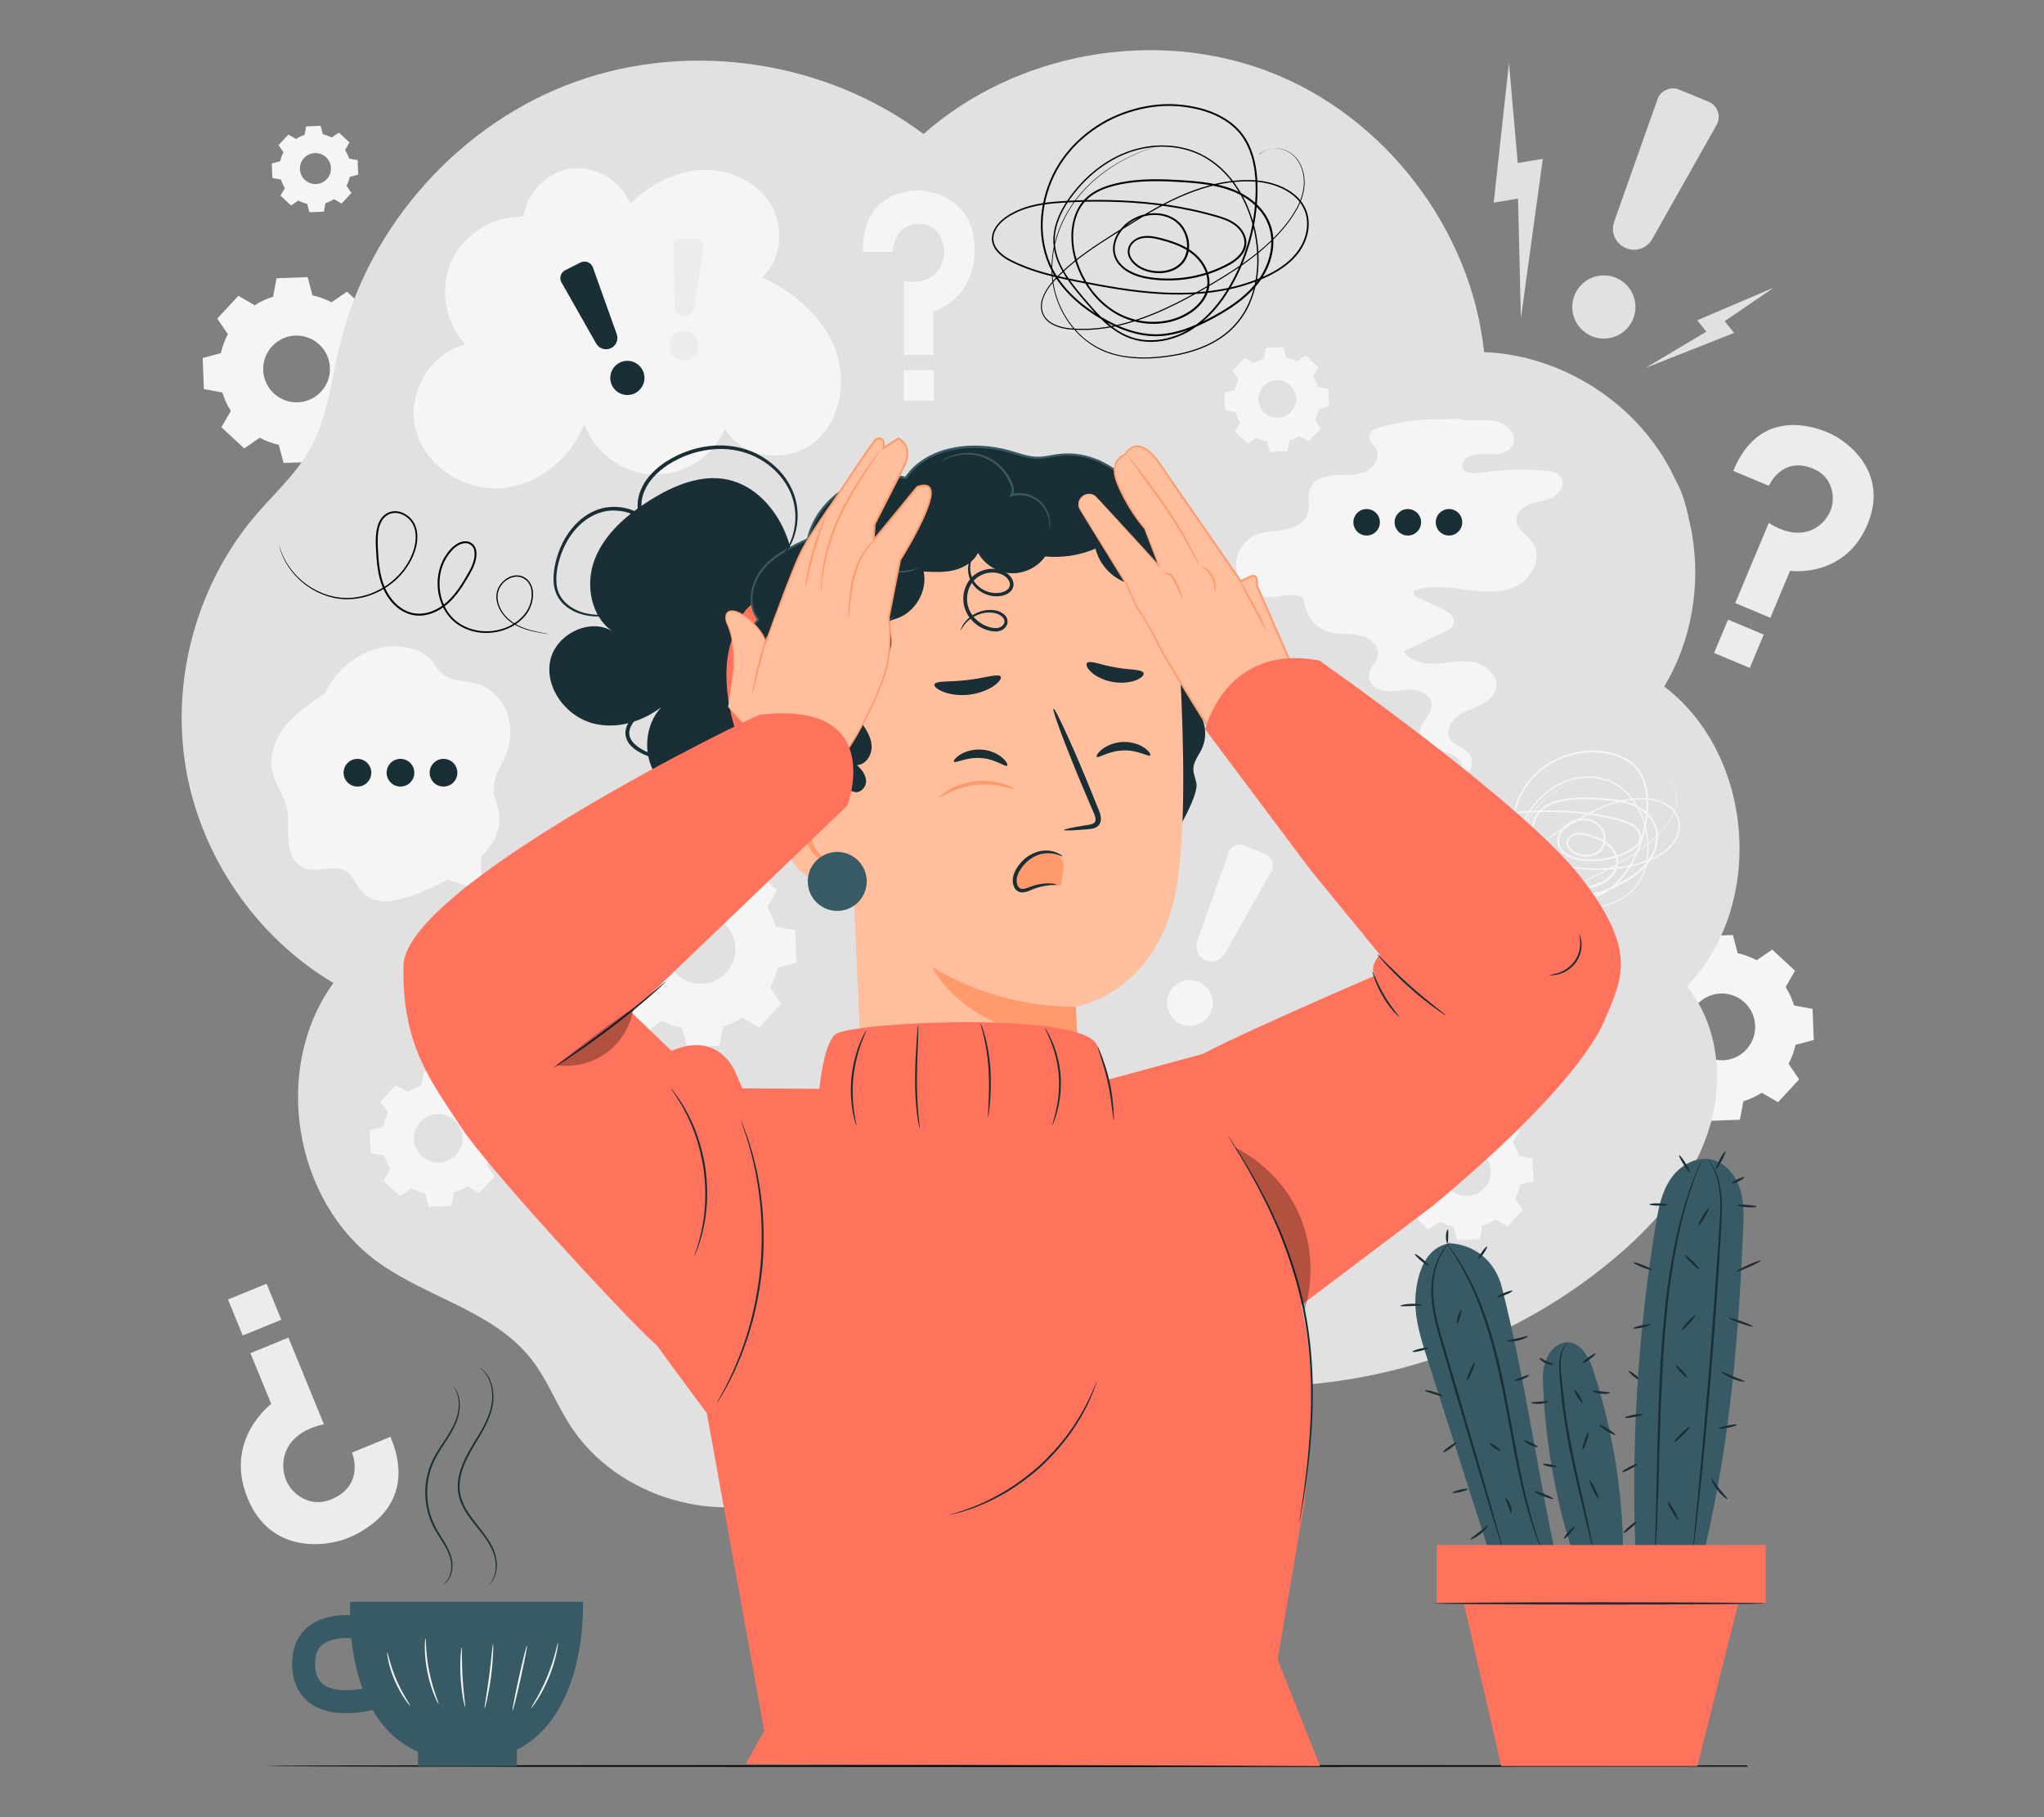 <?xml version="1.0" encoding="UTF-8"?>
<svg id="Layer_2" data-name="Layer 2" xmlns="http://www.w3.org/2000/svg" viewBox="0 0 540 480">
  <rect x="0" y="0" width="540" height="480" fill="#808080" stroke="none"/>
  <defs>
    <style>
      .cls-1 {
        fill: #ff735d;
      }

      .cls-1, .cls-2, .cls-3, .cls-4, .cls-5, .cls-6, .cls-7, .cls-8, .cls-9, .cls-10 {
        stroke-width: 0px;
      }

      .cls-2 {
        fill: #375a64;
      }

      .cls-3 {
        fill: #e1e1e1;
      }

      .cls-4 {
        fill: #ececec;
      }

      .cls-6 {
        fill: #f5f5f5;
      }

      .cls-7 {
        fill: none;
      }

      .cls-8 {
        fill: #1a2e35;
      }

      .cls-11 {
        opacity: .3;
      }

      .cls-9 {
        fill: #ff9a6c;
      }

      .cls-10 {
        fill: #ffbf9d;
      }
    </style>
  </defs>
  <g id="Layer_2-2" data-name="Layer 2">
    <g>
      <g>
        <path class="cls-6" d="m67.28,80.62c1.53-.97,3.17-1.72,4.87-2.24l.91-4.88,8.21-.31,1.28,4.8c1.73.39,3.42,1.01,5.02,1.86l4.1-2.81,6.03,5.59-2.49,4.3c.97,1.53,1.72,3.17,2.24,4.87l4.88.91.31,8.21-4.8,1.28c-.39,1.73-1.01,3.42-1.86,5.02l2.81,4.1-5.58,6.03-4.3-2.49c-1.53.97-3.17,1.72-4.87,2.24l-.91,4.88-8.21.31-1.28-4.8c-1.73-.39-3.42-1.01-5.02-1.86l-4.1,2.81-6.03-5.59,2.49-4.3c-.97-1.53-1.72-3.17-2.24-4.87l-4.88-.91-.31-8.21,4.8-1.28c.39-1.73,1.01-3.42,1.86-5.02l-2.81-4.1,5.58-6.03,4.3,2.49h0Zm4.6,10.85c-3.31,3.57-3.1,9.15.48,12.46,3.57,3.31,9.15,3.1,12.46-.48,3.31-3.57,3.1-9.15-.48-12.46-3.57-3.31-9.15-3.1-12.46.48Z"/>
        <path class="cls-6" d="m443.81,254.41c1.53-.97,3.17-1.72,4.87-2.24l.91-4.88,8.21-.31,1.28,4.8c1.73.39,3.42,1.01,5.02,1.86l4.1-2.81,6.03,5.59-2.49,4.3c.97,1.53,1.72,3.17,2.24,4.87l4.88.91.31,8.21-4.8,1.28c-.39,1.73-1.01,3.42-1.86,5.02l2.81,4.1-5.58,6.03-4.3-2.49c-1.53.97-3.17,1.72-4.87,2.24l-.91,4.88-8.21.31-1.28-4.8c-1.73-.39-3.42-1.01-5.02-1.86l-4.1,2.81-6.03-5.59,2.49-4.3c-.97-1.53-1.72-3.17-2.24-4.87l-4.88-.91-.31-8.21,4.8-1.28c.39-1.73,1.01-3.42,1.86-5.02l-2.81-4.1,5.58-6.03,4.3,2.49h0Zm4.6,10.85c-3.31,3.57-3.1,9.15.48,12.46,3.57,3.31,9.15,3.1,12.46-.48,3.31-3.57,3.1-9.15-.48-12.46-3.57-3.31-9.15-3.1-12.46.48Z"/>
        <path class="cls-6" d="m78.19,36.7c.71-.45,1.47-.8,2.26-1.04l.42-2.27,3.82-.15.6,2.23c.8.18,1.59.47,2.34.86l1.9-1.3,2.8,2.6-1.16,2c.45.71.8,1.48,1.04,2.26l2.27.42.15,3.82-2.23.6c-.18.8-.47,1.59-.86,2.34l1.3,1.9-2.6,2.8-2-1.16c-.71.45-1.47.8-2.26,1.04l-.42,2.27-3.82.15-.6-2.23c-.8-.18-1.59-.47-2.34-.86l-1.9,1.3-2.8-2.6,1.16-2c-.45-.71-.8-1.47-1.04-2.26l-2.27-.42-.15-3.82,2.23-.6c.18-.8.47-1.59.86-2.34l-1.3-1.9,2.6-2.8,2,1.16h0Zm2.14,5.04c-1.54,1.66-1.44,4.25.22,5.79,1.66,1.54,4.25,1.44,5.79-.22s1.44-4.25-.22-5.79c-1.66-1.54-4.25-1.44-5.79.22Z"/>
        <g>
          <path class="cls-4" d="m103.16,379.53l-10.15,4.15s3.49,8.52-5.31,12.3c-4.57,1.96-8.19-.08-10.1-1.99-2.22-2.22-3.13-5.41-2.64-8.52.56-3.54,3.28-7.67,10.61-9.26l-9.37-22.89-10.04,4.11,5.49,13.41s-12.59,9.4-6.24,24.91c6.07,14.84,20.8,12.84,26.49,10.51,4.36-1.78,18.77-8.91,11.25-26.74Z"/>
          <rect class="cls-4" x="61.76" y="340.79" width="11.01" height="10.28" transform="translate(260.52 640.63) rotate(157.75)"/>
        </g>
        <g>
          <path class="cls-4" d="m457.93,124.39l9.39,3.94s3.31-7.89,11.56-4.59c4.29,1.71,5.33,5.43,5.33,7.94,0,2.92-1.5,5.61-3.86,7.33-2.69,1.96-7.19,2.88-13.05-.89l-8.88,21.18,9.29,3.89,5.2-12.41s14.44,2.09,20.46-12.26c5.76-13.74-5.22-22.09-10.5-24.3-4.03-1.69-18.18-6.48-24.95,10.17Z"/>
          <rect class="cls-4" x="454.32" y="165.26" width="10.22" height="9.55" transform="translate(101.47 -164.42) rotate(22.75)"/>
        </g>
        <polygon class="cls-3" points="468.61 75.97 448.39 84.6 450.8 87.61 434.71 97.19 458.13 87.94 455.64 84.84 468.61 75.97"/>
        <polygon class="cls-3" points="398.65 16.63 394.62 53.53 401.04 52.46 401.81 84.06 407.59 41.96 400.97 43.05 398.65 16.63"/>
        <g>
          <path class="cls-3" d="m437.88,26.26l-11.44,32.3c-.94,2.64.24,5.57,2.75,6.82h0c2.64,1.32,5.86.34,7.31-2.24l16.99-30.12c1.29-2.28.28-5.17-2.14-6.17l-7.72-3.17c-2.3-.95-4.93.23-5.76,2.57Z"/>
          <path class="cls-3" d="m429.97,86.62c-3.05,3.45-8.33,3.78-11.78.72-3.45-3.05-3.78-8.33-.72-11.78,3.05-3.45,8.33-3.78,11.78-.72,3.45,3.05,3.78,8.33.72,11.78Z"/>
        </g>
        <path class="cls-5" d="m426.24,466.5s.2-.01.6-.02c.41,0,1-.01,1.77-.02,1.58,0,3.89-.02,6.91-.04,6.05-.02,14.89-.04,26.1-.07v.28c-37.99.02-103.42.07-177.72.11-58.86-.03-112.13-.06-150.71-.07-19.28-.03-34.88-.06-45.67-.08-5.38-.02-9.57-.04-12.42-.05-1.41-.01-2.49-.02-3.23-.03-.73,0-1.1-.03-1.1-.03,0,0,.37-.02,1.1-.03.74,0,1.82-.01,3.23-.03,2.85-.01,7.03-.03,12.42-.05,10.79-.02,26.39-.05,45.67-.08,38.57-.02,91.85-.05,150.71-.07,74.3.05,139.73.09,177.72.11v.28c-11.2-.03-20.04-.05-26.1-.07-3.01-.02-5.33-.03-6.91-.04-.78,0-1.37-.01-1.77-.02-.4,0-.6-.02-.6-.02Z"/>
        <path class="cls-3" d="m439.68,181.33c7.22-11.98,9.68-26.61,7.32-40.37-.09-.55-.21-1.1-.34-1.65-1.01-4.78-1.79-8.66-4.1-12.71-.23-.51-.48-1.01-.73-1.51-.25-.5-.51-1-.77-1.49-9.55-17.73-28.85-29.79-48.98-30.6-3.42-32.44-26.09-62.11-56.49-73.93-30.4-11.82-67.16-5.27-91.6,16.33-25.82-19.34-61.51-24.71-91.88-13.83-30.37,10.88-54.53,37.69-62.19,69.04-2.34,9.58-3.32,19.74-8.21,28.31-3.69,6.47-9.35,11.54-14.18,17.2-15.43,18.08-22.37,43.11-18.47,66.55,3.9,23.44,18.58,44.87,39.03,56.98-16.34,22.44-10.61,57.78,11.99,73.91,12.97,9.26,30.28,12.81,40.17,25.31,4.21,5.32,6.64,11.8,10.29,17.52,12.41,19.43,39.98,27.38,60.83,17.55l110.74-28.15c37.22,2.99,75.44-9.18,104.08-33.15,10.62-8.88,20.16-19.66,24.76-32.72,4.6-13.06,3.5-28.69-5.33-39.35,20.85-21.47,17.87-61.13-5.96-79.24Z"/>
        <path class="cls-6" d="m173.55,233.12c1.6-1.01,3.31-1.79,5.07-2.33l.95-5.09,8.56-.33,1.34,5c1.8.41,3.57,1.05,5.24,1.94l4.27-2.93,6.28,5.82-2.59,4.48c1.01,1.6,1.79,3.31,2.33,5.08l5.09.95.33,8.56-5,1.34c-.41,1.8-1.05,3.57-1.94,5.24l2.93,4.27-5.82,6.28-4.48-2.59c-1.6,1.01-3.31,1.79-5.08,2.33l-.95,5.09-8.56.33-1.34-5c-1.8-.41-3.57-1.05-5.24-1.94l-4.27,2.93-6.28-5.82,2.59-4.48c-1.01-1.6-1.79-3.31-2.33-5.08l-5.09-.95-.33-8.56,5-1.34c.41-1.8,1.05-3.57,1.94-5.24l-2.93-4.27,5.82-6.28,4.48,2.59h0Zm4.8,11.31c-3.45,3.72-3.23,9.54.5,12.99,3.72,3.45,9.54,3.23,12.99-.5,3.45-3.72,3.23-9.54-.5-12.99-3.72-3.45-9.54-3.23-12.99.5Z"/>
        <path class="cls-6" d="m331.21,95.91c.86-.55,1.79-.97,2.74-1.26l.51-2.75,4.62-.18.72,2.7c.97.22,1.93.57,2.83,1.05l2.31-1.58,3.39,3.15-1.4,2.42c.55.86.97,1.79,1.26,2.74l2.75.51.18,4.62-2.7.72c-.22.97-.57,1.93-1.05,2.83l1.58,2.31-3.15,3.39-2.42-1.4c-.86.55-1.79.97-2.74,1.26l-.51,2.75-4.62.18-.72-2.7c-.97-.22-1.93-.57-2.83-1.05l-2.31,1.58-3.39-3.15,1.4-2.42c-.55-.86-.97-1.79-1.26-2.74l-2.75-.51-.18-4.62,2.7-.72c.22-.97.57-1.93,1.05-2.83l-1.58-2.31,3.15-3.39,2.42,1.4h0Zm2.59,6.11c-1.86,2.01-1.74,5.15.27,7.02,2.01,1.86,5.15,1.74,7.02-.27,1.86-2.01,1.74-5.15-.27-7.02-2.01-1.86-5.15-1.74-7.02.27Z"/>
        <path class="cls-6" d="m107.71,288.42c1.12-.71,2.31-1.25,3.55-1.63l.66-3.56,5.98-.23.93,3.5c1.26.28,2.49.73,3.66,1.35l2.98-2.05,4.39,4.07-1.81,3.13c.71,1.12,1.25,2.31,1.63,3.55l3.56.66.23,5.98-3.5.93c-.28,1.26-.73,2.49-1.35,3.66l2.04,2.98-4.07,4.39-3.13-1.81c-1.12.71-2.31,1.25-3.55,1.63l-.66,3.56-5.98.23-.93-3.5c-1.26-.28-2.49-.73-3.66-1.35l-2.98,2.05-4.39-4.07,1.81-3.13c-.71-1.12-1.25-2.31-1.63-3.55l-3.56-.66-.23-5.98,3.5-.93c.28-1.26.73-2.49,1.35-3.66l-2.04-2.98,4.07-4.39,3.13,1.81h0Zm3.35,7.91c-2.41,2.6-2.26,6.67.35,9.08,2.6,2.41,6.67,2.26,9.08-.35,2.41-2.6,2.26-6.67-.35-9.08-2.6-2.41-6.67-2.26-9.08.35Z"/>
        <path class="cls-6" d="m379.36,297.21c1.12-.71,2.31-1.25,3.55-1.63l.66-3.56,5.98-.23.93,3.5c1.26.28,2.49.73,3.66,1.35l2.98-2.05,4.39,4.07-1.81,3.13c.71,1.12,1.25,2.31,1.63,3.55l3.56.66.23,5.98-3.5.93c-.28,1.26-.73,2.49-1.35,3.66l2.04,2.98-4.07,4.39-3.13-1.81c-1.12.71-2.31,1.25-3.55,1.63l-.66,3.56-5.98.23-.93-3.5c-1.26-.28-2.49-.73-3.66-1.35l-2.98,2.05-4.39-4.07,1.81-3.13c-.71-1.12-1.25-2.31-1.63-3.55l-3.56-.66-.23-5.98,3.5-.93c.28-1.26.73-2.49,1.35-3.66l-2.04-2.98,4.07-4.39,3.13,1.81h0Zm3.35,7.91c-2.41,2.6-2.26,6.67.35,9.08,2.6,2.41,6.67,2.26,9.08-.35,2.41-2.6,2.26-6.67-.35-9.08-2.6-2.41-6.67-2.26-9.08.35Z"/>
        <g>
          <path class="cls-6" d="m133.84,187.95c-1.4-3.48-4.37-6.36-7.98-7.39-3.1-.88-6.75-.54-9.16-2.67-1.15-1.01-1.83-2.45-2.84-3.6-1.81-2.05-4.56-3.04-7.28-3.41-9.09-1.23-17.43,5-20.75,12.28h0c-3.72,2.46-7.5,4.97-10.31,8.43-2.81,3.46-4.54,8.09-3.5,12.42.76,3.18,2.92,5.89,3.7,9.07.72,2.9.24,5.95.47,8.93.23,2.98,1.5,6.25,4.28,7.34,3.43,1.34,7.68-1.18,10.85.69,2.15,1.28,2.85,4.07,4.6,5.86,3.05,3.09,8.19,2.3,12.3.88,4.75-1.64,9.3-3.83,13.56-6.49,2.78-1.74,5.48-3.74,7.44-6.37,1.97-2.63,3.15-5.98,2.61-9.22-.33-1.98-1.28-3.83-1.4-5.83-.22-3.52,2.1-6.62,3.35-9.92,1.33-3.51,1.44-7.52.04-11Z"/>
          <g>
            <polygon class="cls-6" points="127.05 226.16 118.17 232.28 118.16 232.29 127.24 235.51 127.05 226.16"/>
            <g>
              <path class="cls-8" d="m98.09,204.11c0,2.02-1.64,3.66-3.66,3.66s-3.66-1.64-3.66-3.66,1.64-3.66,3.66-3.66,3.66,1.64,3.66,3.66Z"/>
              <path class="cls-8" d="m109.46,204.11c0,2.02-1.64,3.66-3.66,3.66s-3.66-1.64-3.66-3.66,1.64-3.66,3.66-3.66,3.66,1.64,3.66,3.66Z"/>
              <path class="cls-8" d="m120.83,204.11c0,2.02-1.64,3.66-3.66,3.66s-3.66-1.64-3.66-3.66,1.64-3.66,3.66-3.66,3.66,1.64,3.66,3.66Z"/>
            </g>
          </g>
        </g>
        <g>
          <path class="cls-6" d="m412.46,126.12c-.83-1.33-2.6-1.65-4.16-1.8-5.66-.51-11.38-.31-16.99.59-1.98.32-4.81.14-5-1.86-.11-1.18.95-2.17,2.06-2.59,1.92-.73,4.06-.38,6.11-.43,2.05-.05,4.39-.73,5.21-2.61,1.25-2.85-2-5.81-5.09-6.26-3.09-.45-6.33.4-9.3-.52l-6.49.14c-4.79.08-9.57.78-14.19,2.06-1.29.36-2.81,1.05-2.91,2.39-.09,1.31,1.26,2.21,1.88,3.37,1.26,2.33-.79,5.27-3.28,6.18-2.48.92-5.23.55-7.87.75-2.64.2-5.58,1.31-6.45,3.81-.69,1.97.14,4.22-.47,6.22-.77,2.54-3.57,3.87-6.18,4.34-2.61.47-5.37.39-7.78,1.5-3.5,1.6-5.62,5.76-4.85,9.53.77,3.77,4.36,6.77,8.2,6.86,1.87.05,3.7-.52,5.57-.61,1.36-.07,2.85.19,3.93.96.23,3.94,2.96,7.81,6.83,8.85,2.58.69,5.34.26,7.96.81,2.61.55,5.3,2.77,4.8,5.4-.35,1.87-2.21,3.24-2.36,5.14-.18,2.32,2.34,4.02,4.66,4.23,2.32.21,4.64-.5,6.97-.37,2.33.13,4.92,1.62,4.98,3.95.06,2.59-2.99,4.42-3.05,7.01-.05,2.17,2.03,3.78,4.06,4.56,2.02.78,4.3,1.18,5.89,2.66,1.59,1.47,1.86,4.61-.12,5.49,3.21-.11,5.09-4.77,2.87-7.08-1.38-1.43-3.69-1.82-4.76-3.5-1.19-1.87-.15-4.46,1.56-5.87,1.71-1.41,3.91-2.02,5.93-2.93,2.02-.91,4.04-2.35,4.57-4.5.79-3.22-2.31-6.27-5.55-7-3.24-.72-6.59.09-9.91.29-3.31.2-7.08-.48-8.95-3.22,3.61-1.72,7.22-3.43,10.82-5.15.99-.47,2.07-1.04,2.41-2.08.6-1.86-1.52-3.38-3.3-4.18-2.35-1.07-4.7-2.14-7.05-3.2-.03-.42-.12-.84-.28-1.25,4.28-1.76,9.12-1.09,13.7-.46,4.58.62,9.49,1.11,13.63-.96,4.14-2.07,6.8-7.71,4.14-11.5-1.44-2.04-4.21-3.44-4.27-5.94-.05-2.06,1.92-3.63,3.88-4.29s4.11-.79,5.92-1.79c1.81-.99,3.15-3.38,2.06-5.13Z"/>
          <g>
            <circle class="cls-8" cx="361.05" cy="137.96" r="3.5"/>
            <path class="cls-8" d="m375.44,137.96c0,1.93-1.57,3.5-3.5,3.5s-3.5-1.57-3.5-3.5,1.57-3.5,3.5-3.5,3.5,1.57,3.5,3.5Z"/>
            <circle class="cls-8" cx="382.81" cy="137.96" r="3.5"/>
          </g>
        </g>
        <g>
          <path class="cls-6" d="m137.54,57.25c-7.78-.03-15.36,4.93-18.43,12.08-3.07,7.15-1.46,16.07,3.92,21.69-9.56,2.07-15.71,13.26-13.14,22.71,2.57,9.44,12.65,15.9,22.41,15.22,9.76-.68,18.5-7.82,22.09-16.92,2.65,7.54,10.2,13.07,18.19,13.32,7.98.25,15.87-4.8,18.99-12.15,4.31,8.02,16.59,9.36,23.63,3.58,7.03-5.79,8.65-16.53,5.27-24.98-3.37-8.46-10.88-14.73-19.14-18.56,5.26-4.75,5.92-13.45,2.17-19.47-3.75-6.02-11.15-9.24-18.23-8.88-7.08.36-13.75,3.96-18.76,8.98-2.28-5.99-8.85-10.03-15.22-9.36-6.37.67-11.96,6-12.94,12.33"/>
          <g>
            <path class="cls-8" d="m148.36,74.63l9.14,16.11c.75,1.32,2.36,1.87,3.76,1.29h0c1.48-.61,2.21-2.27,1.67-3.78l-6.29-17.6c-.48-1.33-2.01-1.95-3.28-1.31l-4.03,2.03c-1.2.61-1.65,2.09-.99,3.26Z"/>
            <path class="cls-8" d="m170.22,99.23c.33,2.47-1.41,4.74-3.88,5.07-2.47.33-4.74-1.41-5.07-3.88-.33-2.47,1.41-4.74,3.88-5.07,2.47-.33,4.74,1.41,5.07,3.88Z"/>
          </g>
          <g>
            <path class="cls-4" d="m177.94,65.04l.29,15.98c.02,1.31,1.02,2.39,2.32,2.53h0c1.37.14,2.61-.81,2.83-2.18l2.49-15.94c.19-1.21-.72-2.31-1.94-2.34l-3.89-.12c-1.16-.04-2.11.91-2.09,2.07Z"/>
            <path class="cls-4" d="m184.38,92.71c-.77,2.01-3.02,3.01-5.03,2.25-2.01-.77-3.01-3.02-2.25-5.03.77-2.01,3.02-3.01,5.03-2.25,2.01.77,3.01,3.02,2.25,5.03Z"/>
          </g>
        </g>
        <g>
          <path class="cls-6" d="m324.58,225.21l-8.28,23.39c-.68,1.91.18,4.03,1.99,4.94h0c1.91.96,4.24.24,5.29-1.62l12.3-21.81c.93-1.65.21-3.75-1.55-4.47l-5.59-2.29c-1.67-.68-3.57.17-4.17,1.86Z"/>
          <path class="cls-6" d="m318.86,268.92c-2.21,2.5-6.03,2.73-8.53.52-2.5-2.21-2.73-6.03-.52-8.53,2.21-2.5,6.03-2.73,8.53-.52,2.5,2.21,2.73,6.03.52,8.53Z"/>
        </g>
        <g>
          <path class="cls-6" d="m227.97,66.52h7.89s0-7.27,6.89-7.4c3.58-.07,5.43,2.5,6.18,4.47.87,2.29.61,4.89-.56,7.01-1.34,2.42-4.27,4.62-9.59,3.59v19.52s7.8,0,7.8,0v-11.44s10.94-3.1,10.94-16.34c0-12.66-10.35-15.6-14.78-15.6-3.39,0-14.93.9-14.78,16.17Z"/>
          <rect class="cls-6" x="238.75" y="97.74" width="7.92" height="8.11"/>
        </g>
        <path class="cls-6" d="m435.64,206.64s.1-.11.33-.3c.23-.18.62-.42,1.18-.59.56-.16,1.32-.23,2.17-.03.85.19,1.8.68,2.51,1.6.72.9,1.2,2.16,1.26,3.57.07,1.42-.32,2.97-1.08,4.46-1.56,2.97-4.25,5.85-7.7,8.46-1.73,1.31-3.65,2.56-5.7,3.8-2.06,1.23-4.24,2.5-6.6,3.68-2.36,1.17-4.89,2.29-7.64,3.09-1.37.41-2.8.74-4.27.95-1.47.23-2.99.31-4.54.25-1.53-.04-3.18-.24-4.55-1.17-.67-.47-1.21-1.19-1.38-2.03-.18-.83-.02-1.7.31-2.47.65-1.56,1.86-2.8,3.07-3.98,1.23-1.18,2.58-2.25,4-3.27,2.85-2.02,5.9-3.9,9.04-5.83,3.15-1.9,6.51-3.71,10.23-4.86,1.86-.58,3.8-.99,5.79-1.13,1.98-.14,4.04-.06,6.01.56,1.93.61,3.88,1.73,4.95,3.61,1.11,1.86,1.01,4.26.11,6.2-.87,2-2.55,3.54-4.39,4.67-1.87,1.13-3.92,1.93-6.04,2.55-4.25,1.22-8.79,1.55-13.34,1.29-4.56-.26-9.14-1.07-13.74-1.99-2.3-.46-4.63-.96-6.92-1.69-1.14-.37-2.27-.79-3.37-1.3-1.09-.5-2.21-1.11-3.04-2.08-.41-.48-.73-1.08-.82-1.73-.1-.65.05-1.32.33-1.9.58-1.16,1.6-2,2.67-2.63,2.17-1.29,4.69-1.8,7.17-2.05,4.98-.41,10.06-.42,15.17.04,2.55.24,5.11.61,7.65,1.15,1.27.26,2.53.59,3.79.93,1.25.35,2.56.75,3.65,1.59,1.07.82,1.89,2.2,1.63,3.65-.27,1.45-1.46,2.42-2.58,3.1-2.34,1.33-4.94,2.16-7.63,2.52-1.34.17-2.7.21-4.06.13-1.35-.09-2.73-.27-4.03-.76-1.29-.47-2.57-1.25-3.3-2.52-.75-1.26-.64-2.89.02-4.15,1.3-2.57,4.26-4.04,7.1-3.78,1.42.13,2.84.75,3.79,1.88.93,1.11,1.41,2.59,1.29,4.05-.06.73-.3,1.45-.71,2.07-.41.62-1,1.11-1.65,1.45-1.32.67-2.86.74-4.27.42-1.39-.32-2.82-1.11-3.47-2.54-.32-.71-.24-1.61.22-2.25.45-.65,1.15-1.05,1.88-1.24,1.51-.33,2.94.15,4.3.52,1.37.41,2.74.94,3.95,1.78,1.21.83,2.21,2,2.75,3.4.56,1.38.49,3.04-.24,4.37-.71,1.33-1.86,2.36-3.15,3.08-1.28.74-2.73,1.18-4.19,1.35-2.93.34-6-.4-8.45-2.09-2.46-1.67-4.33-4.14-5.45-6.89-1.11-2.74-1.55-5.89-.59-8.8.47-1.44,1.39-2.76,2.62-3.66,1.23-.91,2.67-1.42,4.11-1.78,2.89-.71,5.87-.8,8.78-.69,2.91.15,5.84.27,8.7.98,2.83.69,5.59,2.19,7.29,4.63.85,1.21,1.36,2.66,1.45,4.14.09,1.47-.16,2.95-.68,4.31-1.02,2.76-3.1,4.95-5.39,6.62-1.15.85-2.38,1.58-3.62,2.26-1.24.68-2.51,1.31-3.83,1.83-2.61,1.06-5.54,1.59-8.34,1.04-2.79-.51-5.35-1.77-7.69-3.26-2.34-1.5-4.48-3.34-6.08-5.61-1.63-2.25-2.55-4.96-2.8-7.69-.26-2.74.18-5.49,1.08-8.04.91-2.55,2.36-4.9,4.22-6.83,1.85-1.93,4.05-3.51,6.44-4.65,2.4-1.12,4.97-1.83,7.57-2.07,2.61-.24,5.24.05,7.72.78,2.46.76,4.83,2.1,6.38,4.2,1.55,2.1,2.17,4.68,2.36,7.17.31,5.02-.63,10.01-2.55,14.49-.96,2.24-2.14,4.37-3.61,6.28-1.47,1.9-3.25,3.58-5.35,4.74-2.09,1.14-4.48,1.75-6.84,1.6-2.37-.13-4.59-1.21-6.34-2.69-1.78-1.47-3.22-3.23-4.67-4.93-1.43-1.71-2.81-3.51-3.67-5.58-.42-1.03-.69-2.13-.74-3.25-.05-1.11.13-2.22.47-3.26.68-2.09,1.89-3.92,3.25-5.55,2.72-3.26,6.31-5.76,10.3-6.76,3.95-1,8.26-.52,11.59,1.58,3.36,2.07,5.61,5.41,6.91,8.85,1.32,3.46,1.75,7.16,1.29,10.64-.45,3.47-1.95,6.77-4.41,9.03-2.46,2.27-5.58,3.44-8.58,4.06-3.02.59-6.04.8-8.89.38-2.85-.39-5.47-1.65-7.4-3.48-1.94-1.81-3.27-4.07-4.03-6.36-.76-2.3-.92-4.65-.65-6.8.52-4.34,2.5-7.86,4.66-10.38,2.19-2.53,4.56-4.16,6.53-5.28,1.99-1.11,3.63-1.74,4.73-2.12,1.1-.38,1.69-.52,1.69-.52,0,0-.14.05-.42.14-.28.09-.7.23-1.25.42-1.09.4-2.72,1.03-4.69,2.16-1.96,1.13-4.31,2.76-6.47,5.29-2.13,2.51-4.08,6.01-4.58,10.31-.26,2.13-.09,4.45.67,6.71.75,2.26,2.07,4.47,3.98,6.25,1.9,1.79,4.46,3.01,7.27,3.39,2.81.41,5.8.2,8.79-.4,2.97-.62,6.03-1.79,8.43-4.01,2.4-2.21,3.86-5.43,4.29-8.85.44-3.42,0-7.06-1.29-10.47-1.29-3.39-3.5-6.66-6.78-8.67-3.25-2.04-7.44-2.5-11.31-1.52-3.89.98-7.42,3.44-10.09,6.65-1.33,1.61-2.52,3.4-3.17,5.42-.32,1.01-.49,2.07-.45,3.13.05,1.06.31,2.11.71,3.11.83,2,2.19,3.76,3.61,5.46,1.44,1.7,2.88,3.44,4.62,4.87,1.71,1.45,3.83,2.46,6.1,2.59,2.27.15,4.57-.44,6.6-1.55,2.03-1.12,3.77-2.76,5.21-4.63,1.44-1.88,2.6-3.98,3.55-6.19,1.89-4.42,2.81-9.35,2.5-14.28-.19-2.44-.8-4.94-2.28-6.93-1.47-2-3.74-3.29-6.14-4.03-2.42-.71-4.99-1-7.54-.76-2.55.24-5.07.93-7.41,2.03-4.67,2.21-8.65,6.19-10.41,11.21-.88,2.49-1.3,5.17-1.05,7.83.24,2.65,1.14,5.26,2.71,7.45,1.56,2.2,3.65,4.01,5.95,5.48,2.3,1.46,4.81,2.69,7.51,3.18,2.7.53,5.5.02,8.07-1.02,1.29-.51,2.54-1.14,3.77-1.81,1.23-.67,2.43-1.4,3.56-2.22,2.25-1.64,4.25-3.76,5.22-6.4.49-1.3.73-2.71.65-4.1-.09-1.39-.56-2.74-1.36-3.88-1.61-2.31-4.25-3.76-7-4.43-2.77-.69-5.69-.81-8.59-.96-2.89-.11-5.82-.02-8.64.67-1.4.35-2.78.85-3.93,1.7-1.14.84-1.99,2.05-2.44,3.42-.91,2.74-.5,5.79.58,8.44,1.08,2.67,2.9,5.06,5.26,6.66,2.35,1.62,5.29,2.33,8.11,2,1.4-.16,2.78-.58,4-1.28,1.22-.68,2.3-1.66,2.95-2.87.66-1.21.72-2.67.21-3.95-.49-1.28-1.42-2.38-2.56-3.16-1.14-.79-2.46-1.31-3.8-1.71-1.34-.37-2.74-.81-4.04-.51-.63.16-1.23.51-1.59,1.03-.36.51-.43,1.19-.17,1.78.53,1.19,1.82,1.95,3.12,2.24,1.31.3,2.74.23,3.92-.38,1.2-.59,2-1.8,2.09-3.12.12-1.31-.32-2.68-1.17-3.68-.84-1.01-2.14-1.58-3.45-1.7-2.64-.25-5.43,1.14-6.61,3.51-.6,1.16-.68,2.57-.03,3.69.64,1.12,1.81,1.86,3.04,2.3,1.24.46,2.57.64,3.89.73,1.33.08,2.66.04,3.97-.13,2.62-.34,5.18-1.17,7.44-2.45,1.09-.65,2.14-1.56,2.36-2.77.23-1.2-.48-2.44-1.45-3.18-1-.77-2.25-1.16-3.49-1.51-1.25-.35-2.5-.67-3.76-.93-2.52-.54-5.06-.91-7.6-1.15-5.07-.47-10.14-.45-15.08-.05-2.45.24-4.91.74-6.99,1.98-1.04.6-1.98,1.4-2.5,2.44-.55,1.03-.35,2.29.43,3.15.75.88,1.81,1.47,2.89,1.96,1.08.5,2.19.92,3.32,1.29,2.26.73,4.57,1.22,6.87,1.68,4.6.92,9.16,1.74,13.68,2,4.52.26,9.01-.06,13.21-1.26,2.09-.61,4.12-1.4,5.94-2.5,1.8-1.1,3.41-2.59,4.24-4.49.86-1.86.95-4.11-.09-5.85-1-1.77-2.86-2.85-4.73-3.44-1.91-.61-3.92-.69-5.87-.55-1.96.14-3.87.54-5.71,1.11-3.68,1.14-7.02,2.93-10.17,4.81-3.13,1.93-6.19,3.8-9.02,5.8-1.41,1.01-2.76,2.07-3.97,3.24-1.21,1.16-2.38,2.38-3.01,3.87-.31.73-.46,1.54-.29,2.29.15.76.63,1.41,1.26,1.85,1.28.88,2.89,1.09,4.4,1.12,1.52.07,3.03-.01,4.49-.24,1.46-.2,2.88-.52,4.24-.93,2.73-.79,5.25-1.9,7.61-3.06,2.35-1.17,4.53-2.43,6.59-3.66,2.06-1.23,3.98-2.47,5.7-3.77,3.44-2.59,6.13-5.44,7.69-8.38.76-1.47,1.16-2.99,1.09-4.39-.05-1.39-.52-2.63-1.22-3.51-.69-.9-1.62-1.39-2.45-1.59-.83-.2-1.58-.14-2.13,0-1.13.33-1.51.88-1.52.84Z"/>
        <path class="cls-5" d="m332.76,40.84s.16-.18.53-.47c.37-.29.99-.67,1.89-.93.9-.26,2.1-.37,3.46-.05,1.35.3,2.87,1.1,4,2.56,1.15,1.43,1.91,3.44,2.01,5.71.12,2.27-.52,4.74-1.74,7.12-2.5,4.75-6.81,9.35-12.33,13.53-2.76,2.1-5.84,4.09-9.14,6.08-3.3,1.98-6.8,4-10.57,5.89-3.78,1.87-7.82,3.66-12.23,4.94-2.19.66-4.48,1.18-6.84,1.51-2.35.36-4.79.5-7.26.39-2.44-.06-5.07-.38-7.25-1.86-1.06-.75-1.9-1.88-2.17-3.2-.29-1.31-.03-2.69.49-3.91,1.04-2.48,2.96-4.46,4.9-6.34,1.96-1.88,4.13-3.6,6.4-5.23,2.27-1.63,4.65-3.17,7.07-4.71,2.42-1.54,4.87-3.1,7.4-4.63,5.04-3.04,10.43-5.93,16.38-7.78,2.97-.92,6.07-1.57,9.25-1.81,3.17-.23,6.46-.1,9.59.9,1.56.49,3.08,1.18,4.45,2.12,1.37.93,2.6,2.14,3.42,3.62,1.76,2.94,1.59,6.75.17,9.83-1.39,3.17-4.05,5.63-6.99,7.43-2.98,1.8-6.26,3.08-9.64,4.07-6.79,1.95-14.06,2.47-21.34,2.05-7.3-.41-14.62-1.72-22-3.2-3.69-.74-7.42-1.53-11.07-2.71-1.82-.59-3.63-1.27-5.39-2.08-1.75-.8-3.52-1.77-4.83-3.29-.65-.76-1.15-1.69-1.28-2.71-.16-1.02.07-2.06.51-2.97.91-1.82,2.53-3.16,4.23-4.15,3.45-2.06,7.47-2.87,11.43-3.26,7.97-.65,16.1-.68,24.27.07,4.08.39,8.18.97,12.24,1.85,2.03.42,4.05.94,6.07,1.49,2,.56,4.08,1.19,5.8,2.52.85.66,1.57,1.51,2.06,2.49.48.97.71,2.12.5,3.21-.19,1.1-.78,2.09-1.53,2.88-.74.8-1.63,1.44-2.55,1.99-3.73,2.11-7.88,3.45-12.17,4.01-2.14.27-4.31.34-6.48.21-2.16-.15-4.35-.44-6.42-1.2-2.04-.75-4.06-1.99-5.2-3.98-.57-.98-.84-2.12-.82-3.26.03-1.13.35-2.25.85-3.25,2.04-4.05,6.74-6.39,11.23-5.97,2.24.21,4.48,1.18,5.97,2.95,1.47,1.75,2.23,4.08,2.03,6.37-.1,1.14-.46,2.28-1.11,3.25-.64.98-1.56,1.73-2.59,2.27-2.07,1.06-4.5,1.17-6.73.66-2.2-.5-4.45-1.76-5.45-3.97-.49-1.1-.37-2.48.34-3.47.69-1,1.78-1.63,2.93-1.92,1.16-.28,2.35-.2,3.48,0,1.14.21,2.23.51,3.34.83,2.19.65,4.37,1.5,6.28,2.83,1.91,1.31,3.5,3.17,4.34,5.37.42,1.1.64,2.28.58,3.47-.05,1.19-.41,2.35-.95,3.4-1.12,2.09-2.94,3.72-4.98,4.87-1.02.58-2.1,1.06-3.22,1.4-1.11.37-2.27.6-3.44.74-4.66.54-9.53-.63-13.43-3.32-3.92-2.66-6.9-6.59-8.68-10.97-.88-2.2-1.51-4.52-1.7-6.9-.2-2.37-.01-4.81.76-7.09.74-2.29,2.19-4.36,4.14-5.79,1.94-1.44,4.24-2.26,6.52-2.83,4.61-1.13,9.36-1.27,14.03-1.1,4.66.24,9.35.43,13.9,1.56,4.51,1.1,8.9,3.48,11.6,7.36,1.34,1.92,2.15,4.22,2.3,6.55.15,2.33-.26,4.67-1.08,6.84-1.62,4.38-4.92,7.88-8.59,10.54-1.84,1.35-3.79,2.52-5.78,3.61-1.99,1.09-4.02,2.09-6.12,2.93-2.1.84-4.29,1.48-6.53,1.8-2.24.33-4.53.26-6.75-.14-4.45-.82-8.54-2.82-12.27-5.2-3.73-2.39-7.15-5.34-9.71-8.95-2.59-3.59-4.07-7.9-4.46-12.25-.42-4.36.28-8.75,1.72-12.82.72-2.04,1.67-3.98,2.81-5.81.54-.93,1.22-1.76,1.83-2.65.7-.81,1.35-1.67,2.1-2.43,2.96-3.08,6.46-5.61,10.27-7.41,3.82-1.79,7.93-2.92,12.08-3.31,4.16-.38,8.36.09,12.31,1.25,3.92,1.2,7.69,3.34,10.15,6.68,2.46,3.33,3.46,7.44,3.76,11.42.49,8.01-1.01,15.99-4.07,23.15-1.54,3.58-3.43,6.99-5.77,10.04-2.34,3.04-5.19,5.71-8.52,7.56-3.33,1.81-7.13,2.79-10.88,2.54-1.87-.13-3.72-.57-5.42-1.33-1.7-.75-3.26-1.79-4.67-2.95-2.83-2.35-5.15-5.16-7.46-7.88-2.29-2.74-4.5-5.61-5.87-8.9-.67-1.65-1.09-3.39-1.18-5.16-.07-1.77.21-3.53.74-5.19,1.08-3.33,3.02-6.25,5.18-8.85,4.34-5.21,10.07-9.21,16.43-10.8,6.31-1.6,13.17-.84,18.49,2.51,2.67,1.63,4.91,3.82,6.75,6.24,1.8,2.45,3.25,5.11,4.28,7.88,2.1,5.53,2.8,11.43,2.07,16.99-.36,2.78-1.15,5.47-2.3,7.94-1.16,2.47-2.8,4.66-4.73,6.48-3.92,3.61-8.9,5.5-13.7,6.49-4.83.95-9.66,1.28-14.21.61-2.27-.34-4.47-.96-6.46-1.91-2-.94-3.8-2.2-5.35-3.64-3.11-2.89-5.23-6.49-6.44-10.15-1.22-3.67-1.48-7.43-1.05-10.87.4-3.46,1.43-6.62,2.75-9.4,1.33-2.78,2.96-5.18,4.69-7.21,3.5-4.06,7.28-6.67,10.45-8.46,3.19-1.78,5.8-2.79,7.56-3.4,1.77-.61,2.7-.85,2.7-.85,0,0-.23.08-.68.22-.45.14-1.12.36-2,.67-1.76.63-4.36,1.65-7.53,3.44-3.15,1.8-6.91,4.42-10.39,8.47-1.72,2.03-3.34,4.42-4.65,7.19-1.31,2.77-2.32,5.91-2.71,9.35-.42,3.42-.15,7.14,1.06,10.78,1.2,3.62,3.31,7.19,6.39,10.04,3.05,2.88,7.17,4.85,11.69,5.46,4.51.66,9.31.32,14.11-.63,4.77-1,9.69-2.87,13.55-6.44,1.89-1.79,3.51-3.95,4.65-6.39,1.14-2.44,1.91-5.09,2.27-7.85.71-5.5.02-11.35-2.07-16.83-1.03-2.75-2.46-5.38-4.24-7.8-1.82-2.38-4.03-4.54-6.66-6.14-5.23-3.29-11.99-4.04-18.21-2.45-6.27,1.58-11.94,5.53-16.23,10.69-2.14,2.58-4.05,5.47-5.1,8.72-.52,1.62-.79,3.33-.72,5.05.08,1.71.5,3.41,1.15,5.02,1.34,3.22,3.52,6.06,5.81,8.79,2.31,2.72,4.62,5.52,7.41,7.83,2.75,2.33,6.17,3.98,9.85,4.19,3.66.24,7.38-.72,10.64-2.5,3.27-1.81,6.07-4.44,8.38-7.44,2.31-3.02,4.18-6.4,5.71-9.95,3.03-7.1,4.52-15.02,4.03-22.94-.3-3.93-1.29-7.95-3.67-11.18-2.38-3.23-6.05-5.32-9.91-6.51-3.9-1.14-8.03-1.6-12.13-1.22-4.1.39-8.15,1.5-11.92,3.27-3.76,1.78-7.22,4.28-10.13,7.31-.74.75-1.38,1.59-2.07,2.39-.59.87-1.27,1.69-1.8,2.61-1.11,1.8-2.05,3.71-2.76,5.72-1.41,4-2.1,8.33-1.69,12.61.39,4.27,1.83,8.48,4.37,12.01,2.51,3.54,5.88,6.45,9.57,8.82,3.7,2.35,7.74,4.33,12.09,5.12,2.17.39,4.4.46,6.59.14,2.19-.32,4.34-.94,6.41-1.77,2.08-.83,4.09-1.82,6.06-2.9,1.97-1.08,3.91-2.24,5.72-3.57,3.62-2.63,6.84-6.06,8.42-10.32.8-2.11,1.19-4.38,1.04-6.62-.15-2.25-.92-4.44-2.21-6.3-1.29-1.86-3.03-3.4-4.97-4.58-1.95-1.2-4.11-2.02-6.34-2.58-4.47-1.11-9.15-1.31-13.79-1.54-4.64-.17-9.35-.03-13.89,1.08-2.25.56-4.48,1.37-6.34,2.74-1.86,1.37-3.24,3.34-3.96,5.55-.75,2.2-.94,4.57-.74,6.88.18,2.32.8,4.59,1.66,6.75,1.74,4.3,4.67,8.15,8.49,10.74,3.8,2.62,8.55,3.76,13.09,3.23,1.13-.13,2.26-.36,3.34-.71,1.09-.34,2.14-.8,3.12-1.36,1.98-1.1,3.73-2.68,4.79-4.66,1.08-1.97,1.18-4.38.35-6.46-.8-2.09-2.32-3.87-4.16-5.14-1.85-1.29-3.97-2.12-6.13-2.77-2.16-.59-4.41-1.31-6.56-.82-1.04.26-2.03.84-2.63,1.72-.61.86-.72,2.02-.29,2.99.41.98,1.21,1.79,2.1,2.41.9.62,1.93,1.03,3,1.27,2.13.49,4.45.37,6.39-.62.95-.5,1.81-1.21,2.4-2.1.59-.89.93-1.95,1.03-3.02.19-2.15-.53-4.37-1.91-6.01-1.38-1.65-3.5-2.58-5.64-2.78-4.29-.41-8.81,1.85-10.74,5.7-.47.95-.77,1.99-.8,3.04-.02,1.05.23,2.1.76,3.01,1.05,1.84,2.96,3.03,4.94,3.76,2,.74,4.15,1.03,6.28,1.18,2.13.13,4.28.06,6.39-.21,4.22-.55,8.33-1.87,11.98-3.94.89-.54,1.75-1.15,2.44-1.91.7-.74,1.23-1.65,1.41-2.64.38-2-.8-4.02-2.38-5.24-1.63-1.25-3.64-1.88-5.64-2.44-2-.55-4.01-1.07-6.04-1.49-4.04-.87-8.12-1.45-12.19-1.84-8.14-.75-16.25-.73-24.18-.08-3.94.39-7.89,1.19-11.25,3.19-1.67.97-3.21,2.26-4.06,3.96-.41.84-.62,1.79-.47,2.71.12.92.57,1.78,1.18,2.49,1.23,1.44,2.95,2.39,4.68,3.18,1.74.81,3.53,1.48,5.34,2.07,3.63,1.16,7.34,1.96,11.02,2.7,7.37,1.48,14.68,2.79,21.94,3.2,7.24.42,14.46-.09,21.2-2.02,3.35-.98,6.61-2.25,9.55-4.02,2.9-1.77,5.5-4.18,6.84-7.25,1.38-3.01,1.54-6.66-.15-9.48-.79-1.42-1.97-2.59-3.3-3.5-1.33-.91-2.82-1.59-4.35-2.07-3.07-.98-6.31-1.11-9.45-.89-3.15.23-6.22.87-9.17,1.79-5.91,1.83-11.27,4.7-16.31,7.73-2.52,1.52-4.97,3.08-7.4,4.62-2.42,1.54-4.8,3.07-7.06,4.69-2.26,1.62-4.42,3.33-6.37,5.2-1.93,1.86-3.83,3.82-4.84,6.23-.5,1.19-.74,2.5-.47,3.73.25,1.24,1.04,2.31,2.05,3.02,2.08,1.42,4.67,1.76,7.09,1.82,2.45.11,4.87-.03,7.2-.38,2.34-.33,4.62-.84,6.8-1.5,4.39-1.27,8.42-3.05,12.2-4.91,3.77-1.88,7.26-3.9,10.56-5.87,3.29-1.98,6.37-3.96,9.13-6.05,5.51-4.15,9.82-8.74,12.32-13.45,1.22-2.36,1.86-4.81,1.75-7.05-.09-2.24-.84-4.23-1.97-5.65-1.11-1.45-2.61-2.24-3.94-2.55-1.34-.32-2.54-.23-3.43.02-1.81.53-2.41,1.42-2.44,1.36Z"/>
        <path class="cls-5" d="m144.92,167.48s-.18-.01-.54-.06c-.37-.06-.9-.14-1.57-.25-1.37-.26-3.44-.57-5.88-1.69-1.21-.56-2.49-1.38-3.59-2.61-1.08-1.21-2.02-2.84-2.19-4.77-.07-.96.08-1.99.55-2.92.46-.93,1.2-1.74,2.12-2.35.92-.58,2.06-.97,3.24-.82,1.16.15,2.3.85,2.95,1.9.68,1.05.88,2.35.8,3.61-.08,1.27-.47,2.54-1.09,3.71-.33.57-.7,1.14-1.17,1.62-.43.52-.95.96-1.46,1.42-1.08.84-2.31,1.53-3.63,2.03-1.33.5-2.76.77-4.22.86-1.46.09-2.96-.05-4.42-.45-1.46-.39-2.88-1.04-4.14-1.95-1.28-.9-2.34-2.12-3.16-3.49-1.63-2.75-2.26-6.15-1.73-9.46.27-1.65.84-3.28,1.72-4.74.45-.73.96-1.42,1.56-2.05.57-.65,1.28-1.2,2.08-1.6.79-.39,1.76-.61,2.68-.32.45.14.85.41,1.2.73.32.35.57.77.69,1.23.26.9.17,1.83,0,2.71-.18.88-.5,1.73-.89,2.54-.83,1.59-1.74,3.1-2.72,4.62-.99,1.5-2.11,2.96-3.45,4.22-1.35,1.25-2.92,2.27-4.65,2.88-1.72.62-3.62.78-5.39.32-1.77-.45-3.34-1.45-4.58-2.71-1.25-1.26-2.22-2.76-2.89-4.36-1.34-3.22-1.63-6.66-1.8-9.93-.09-1.64-.15-3.3.09-4.92.24-1.59.78-3.27,2.08-4.36.63-.53,1.41-.9,2.22-1,.81-.11,1.64,0,2.38.28,1.49.56,2.73,1.68,3.41,3.07.67,1.39.82,2.95.68,4.41-.15,1.46-.56,2.87-1.14,4.15-.54,1.31-1.31,2.48-2.1,3.59-.84,1.07-1.74,2.06-2.74,2.92-1.97,1.72-4.22,2.95-6.47,3.75-2.26.79-4.56,1.1-6.72,1.02-2.16-.08-4.16-.58-5.92-1.29-3.53-1.45-6.09-3.65-7.76-5.71-1.7-2.07-2.59-3.98-3.06-5.29-.26-.65-.38-1.17-.48-1.52-.09-.35-.13-.53-.13-.53.04-.01.19.71.7,2.01.5,1.29,1.42,3.17,3.12,5.2,1.68,2.02,4.23,4.17,7.72,5.57,1.74.69,3.71,1.16,5.83,1.23,2.11.07,4.37-.25,6.59-1.04,2.21-.8,4.4-2.01,6.33-3.71.97-.84,1.86-1.81,2.67-2.86.77-1.08,1.51-2.23,2.04-3.51.57-1.26.96-2.62,1.1-4.03.13-1.4-.02-2.87-.65-4.17-.63-1.28-1.79-2.33-3.16-2.84-1.37-.52-3.01-.35-4.14.65-1.16.97-1.68,2.53-1.91,4.07-.23,1.57-.17,3.18-.08,4.82.17,3.26.47,6.64,1.77,9.77.65,1.54,1.59,2.99,2.79,4.2,1.19,1.21,2.69,2.16,4.35,2.58,1.66.43,3.45.28,5.1-.31,1.65-.59,3.17-1.56,4.47-2.77,2.6-2.46,4.38-5.64,6.06-8.69.72-1.54,1.26-3.31.86-4.89-.11-.39-.31-.73-.57-1.02-.28-.26-.62-.49-.99-.6-.75-.25-1.58-.07-2.31.29-.73.36-1.4.87-1.94,1.49-.57.6-1.07,1.26-1.5,1.96-.85,1.41-1.4,2.97-1.66,4.57-.51,3.19.09,6.49,1.66,9.14,1.53,2.7,4.2,4.51,7.02,5.25,2.83.79,5.8.54,8.38-.37,1.29-.48,2.48-1.15,3.53-1.96,1.01-.85,1.92-1.81,2.54-2.91.59-1.12.97-2.33,1.05-3.54.08-1.2-.11-2.43-.73-3.39-.59-.97-1.63-1.61-2.69-1.76-1.08-.15-2.15.2-3.03.75-.87.57-1.58,1.34-2.02,2.21-.45.87-.6,1.84-.53,2.76.14,1.85,1.04,3.45,2.09,4.63,1.06,1.2,2.31,2.02,3.49,2.59,2.39,1.13,4.46,1.48,5.82,1.77.67.13,1.19.23,1.56.3.35.07.53.11.53.11Z"/>
        <g>
          <g>
            <g>
              <path class="cls-2" d="m77.17,439.4c0,5.74,2.51,8.82,4.62,10.4,2.84,2.12,6.44,2.74,9.68,2.74,2.9,0,5.49-.49,6.97-.85,4.55,7.84,12.51,14.07,26.42,13.43,31.07-1.43,29.14-42.01,29.14-42.01h-61.45s-.1,1.34-.08,3.51c-2.96-.1-7.76.28-11.27,3.24-1.84,1.55-4.02,4.46-4.02,9.54Zm6.06,0c0-2.24.61-3.85,1.88-4.91,2.05-1.74,5.59-1.91,7.7-1.78.4,3.97,1.26,8.72,2.99,13.34-3.06.55-7.76.85-10.38-1.11-1.47-1.1-2.18-2.91-2.18-5.54Z"/>
              <path class="cls-6" d="m140.28,451.25c-.06-.04.51-.93,1.35-2.41.85-1.47,1.94-3.56,2.93-5.95.99-2.4,1.68-4.64,2.12-6.29.44-1.64.67-2.68.74-2.66.06,0-.04,1.07-.4,2.75-.36,1.68-1,3.97-2,6.39-1,2.42-2.16,4.5-3.09,5.94-.93,1.44-1.61,2.26-1.66,2.22Z"/>
              <path class="cls-6" d="m135.4,451.9c-.14-.03.61-3.92,1.66-8.68,1.05-4.76,2.02-8.6,2.16-8.57.14.03-.61,3.92-1.66,8.68-1.05,4.76-2.02,8.6-2.16,8.57Z"/>
              <path class="cls-6" d="m128.03,451.21c-.07-.02.07-.96.32-2.49.24-1.52.57-3.63.88-5.96.31-2.33.53-4.45.69-5.99.16-1.54.26-2.49.33-2.48.07,0,.09.96.02,2.51-.07,1.55-.23,3.68-.54,6.03-.31,2.34-.7,4.45-1.03,5.96-.33,1.51-.6,2.43-.67,2.42Z"/>
              <path class="cls-6" d="m121.96,435.16c.07,0,.07.89.08,2.31,0,1.42.04,3.39.16,5.56.13,2.17.33,4.12.49,5.54.16,1.42.27,2.29.19,2.31-.06.01-.3-.84-.55-2.25-.25-1.41-.51-3.38-.64-5.56-.13-2.18-.1-4.17-.01-5.6.09-1.43.21-2.31.28-2.3Z"/>
              <path class="cls-6" d="m112.39,432.74c.08,0,.09,1,.2,2.61.11,1.61.34,3.82.82,6.23.49,2.41,1.14,4.54,1.66,6.06.53,1.52.9,2.45.83,2.49-.06.03-.55-.85-1.17-2.36-.62-1.5-1.33-3.65-1.82-6.09-.49-2.44-.67-4.69-.68-6.32-.02-1.63.1-2.63.16-2.63Z"/>
              <path class="cls-6" d="m102.31,436.52c.16-.03.77,3.39,2.46,7.27,1.67,3.9,3.74,6.68,3.61,6.78-.05.04-.63-.61-1.43-1.77-.8-1.15-1.79-2.84-2.65-4.81-.85-1.97-1.4-3.85-1.69-5.22-.3-1.37-.37-2.24-.31-2.25Z"/>
            </g>
            <path class="cls-8" d="m126.79,361.27s.19.11.54.36c.33.27.8.7,1.28,1.36.98,1.29,1.87,3.62,1.74,6.55-.07,2.95-1.48,6.24-3.41,9.5-1.89,3.28-4.36,6.77-5.25,11.04-.45,2.11-.35,4.27.35,6.18.69,1.91,1.8,3.58,2.93,5.09,1.14,1.51,2.31,2.9,3.29,4.28.99,1.38,1.79,2.77,2.31,4.14,1.05,2.75.74,5.27.1,6.76-.32.75-.69,1.27-.96,1.6-.29.32-.46.46-.47.45-.06-.04.67-.63,1.25-2.12.57-1.46.8-3.91-.25-6.55-.52-1.32-1.32-2.67-2.31-4.02-.99-1.36-2.16-2.73-3.32-4.25-1.15-1.52-2.3-3.21-3.02-5.2-.74-1.99-.84-4.27-.38-6.45.93-4.41,3.45-7.92,5.35-11.17,1.95-3.23,3.34-6.42,3.46-9.28.17-2.85-.65-5.12-1.55-6.42-.89-1.33-1.71-1.78-1.65-1.84Z"/>
            <path class="cls-8" d="m119.83,366.29s.14.14.38.44c.22.31.52.8.77,1.48.53,1.35.75,3.56.05,6.08-.65,2.55-2.39,5.17-4.25,8-.92,1.42-1.84,2.94-2.53,4.64-.67,1.7-1.13,3.55-1.32,5.48-.35,3.87.44,7.62,1.95,10.62.74,1.51,1.66,2.84,2.44,4.14.79,1.3,1.44,2.58,1.83,3.83.76,2.53.27,4.78-.51,6.02-.38.63-.81,1.02-1.11,1.25-.32.22-.49.31-.5.3-.05-.05.73-.41,1.44-1.65.69-1.21,1.11-3.39.34-5.81-.39-1.2-1.05-2.44-1.84-3.72-.79-1.28-1.72-2.61-2.5-4.15-1.57-3.06-2.4-6.9-2.03-10.87.19-1.98.66-3.88,1.36-5.62.71-1.74,1.67-3.28,2.6-4.7,1.89-2.83,3.62-5.37,4.29-7.84.73-2.44.57-4.58.11-5.92-.44-1.36-1.02-1.96-.96-1.99Z"/>
          </g>
          <rect class="cls-2" x="110.41" y="461.51" width="26.14" height="4.99" transform="translate(246.97 928.01) rotate(180)"/>
        </g>
        <g>
          <g>
            <path class="cls-8" d="m433.77,364.93c-.11.13-.99-.4-1.97-1.18-.98-.79-1.69-1.53-1.58-1.66.11-.13.99.4,1.97,1.18.98.78,1.69,1.53,1.58,1.66Z"/>
            <g>
              <path class="cls-2" d="m460.52,324.95c.16-3.74.27-7.57-.91-11.12-1.18-3.55-3.92-6.81-7.58-7.57-4.18-.87-8.46,1.77-10.8,5.34-2.34,3.57-3.15,7.9-3.84,12.11-4.77,29.02-6.53,58.53-5.24,87.91l17.1,2.4c7.51-30.69,9.91-57.51,11.27-89.07Z"/>
              <path class="cls-8" d="m449.65,306.13s-.02.1-.08.27c-.08.21-.17.46-.28.78-.28.72-.66,1.71-1.14,2.95-.24.64-.56,1.34-.81,2.14-.26.8-.53,1.66-.83,2.59-.3.93-.62,1.92-.96,2.97-.28,1.07-.57,2.2-.88,3.39-1.29,4.74-2.36,10.5-3.3,16.92-.93,6.43-1.53,13.55-2.01,21.04-.87,14.98-1.01,28.58-1.4,38.42-.18,4.92-.35,8.9-.54,11.64-.09,1.33-.16,2.39-.21,3.16-.03.33-.05.6-.07.82-.02.18-.03.28-.04.28-.01,0-.02-.1-.02-.28,0-.22,0-.49.01-.82.02-.77.06-1.83.1-3.17.12-2.75.22-6.73.35-11.65.27-9.83.34-23.43,1.22-38.44.48-7.5,1.1-14.63,2.06-21.08.98-6.44,2.09-12.21,3.44-16.95.32-1.19.63-2.32.93-3.39.36-1.05.69-2.04,1.01-2.97.31-.92.61-1.79.88-2.58.27-.79.61-1.49.86-2.12.53-1.23.94-2.2,1.25-2.92.14-.3.25-.55.34-.75.08-.17.12-.25.13-.25Z"/>
              <path class="cls-8" d="m451.24,306.14s1.05,1.08,2.09,3.54c1.08,2.44,1.75,6.32,1.56,11.06-.45,9.45-1.3,22.47-2.43,36.85-1.13,14.38-2.38,27.38-3.39,36.77-.5,4.7-.94,8.5-1.26,11.12-.16,1.27-.29,2.28-.39,3.02-.05.31-.08.57-.12.78-.03.18-.05.27-.06.26-.01,0-.01-.09,0-.27.02-.21.03-.47.06-.79.07-.74.16-1.76.27-3.03.26-2.69.62-6.48,1.07-11.14.9-9.4,2.08-22.4,3.21-36.78,1.12-14.37,2.04-27.39,2.6-36.81.24-4.7-.36-8.52-1.35-10.96-.96-2.45-1.94-3.58-1.87-3.63Z"/>
              <path class="cls-8" d="m463.09,350.4c-.06.16-1.51-.22-3.24-.84-1.73-.62-3.09-1.25-3.04-1.41.06-.16,1.51.22,3.24.84,1.73.62,3.09,1.25,3.03,1.41Z"/>
              <path class="cls-8" d="m465.15,332.97c.07.15-1.31.92-3.08,1.71-1.77.79-3.26,1.31-3.33,1.16-.07-.15,1.31-.92,3.08-1.71,1.77-.79,3.26-1.31,3.33-1.16Z"/>
              <path class="cls-8" d="m464.09,318.74c-.01.17-1.15.23-2.55.13-1.4-.1-2.52-.31-2.51-.48.01-.17,1.15-.23,2.55-.13,1.4.1,2.52.31,2.51.48Z"/>
              <path class="cls-8" d="m446.44,309.63c-.14.09-.89-.84-1.67-2.08-.78-1.24-1.3-2.32-1.16-2.41s.89.84,1.67,2.08c.78,1.24,1.3,2.32,1.16,2.41Z"/>
              <path class="cls-8" d="m440.61,318.23c0,.17-1.09.28-2.43.25-1.34-.03-2.42-.19-2.42-.36,0-.17,1.09-.28,2.43-.25,1.34.03,2.42.19,2.42.36Z"/>
              <path class="cls-8" d="m436.42,335.44c-.06.16-1.21-.16-2.56-.7-1.35-.54-2.39-1.11-2.33-1.27.06-.16,1.21.16,2.56.7,1.35.54,2.39,1.11,2.33,1.27Z"/>
              <path class="cls-8" d="m435.97,349.91c.03.17-.94.51-2.18.77-1.24.26-2.27.34-2.3.17-.03-.17.94-.51,2.18-.77,1.24-.26,2.27-.34,2.3-.17Z"/>
              <path class="cls-8" d="m434,373.59c.03.17-1,.49-2.31.72-1.31.23-2.39.29-2.42.12-.03-.17,1-.49,2.31-.72,1.31-.23,2.39-.29,2.42-.12Z"/>
              <path class="cls-8" d="m432.69,386.66c.08.15-.78.76-1.93,1.36-1.14.6-2.13.97-2.21.82-.08-.15.78-.76,1.93-1.36,1.14-.6,2.13-.97,2.21-.82Z"/>
              <path class="cls-8" d="m443.37,401.49c-.15.08-.9-.95-1.68-2.32-.78-1.36-1.3-2.54-1.15-2.62.15-.08.9.95,1.68,2.32.78,1.36,1.3,2.54,1.15,2.62Z"/>
              <path class="cls-8" d="m446.45,376.84c.12.12-.72,1.13-1.87,2.26-1.15,1.13-2.18,1.95-2.3,1.82-.12-.12.72-1.13,1.87-2.26,1.15-1.13,2.18-1.94,2.3-1.82Z"/>
              <path class="cls-8" d="m445.76,363.91c-.12.11-.9-.52-1.73-1.42-.83-.9-1.41-1.72-1.29-1.84.12-.11.9.52,1.73,1.42.83.9,1.41,1.72,1.29,1.84Z"/>
              <path class="cls-8" d="m447.88,347.38c.13.11-.57,1.1-1.56,2.2-.99,1.1-1.89,1.9-2.01,1.79-.13-.11.57-1.1,1.56-2.2.99-1.1,1.89-1.9,2.01-1.79Z"/>
              <path class="cls-8" d="m449.07,335.39c-.12.12-1.09-.64-2.17-1.71-1.08-1.06-1.86-2.02-1.75-2.14.12-.12,1.09.64,2.17,1.71,1.08,1.06,1.86,2.02,1.75,2.14Z"/>
              <path class="cls-8" d="m451.41,319.18c.15.09-.34,1.17-1.09,2.43-.75,1.25-1.47,2.2-1.62,2.11-.14-.09.34-1.17,1.09-2.43.75-1.25,1.47-2.2,1.62-2.11Z"/>
              <path class="cls-8" d="m455.82,304.15c.15.08-.28,1.17-.97,2.43-.68,1.26-1.35,2.22-1.5,2.14s.28-1.17.97-2.43c.68-1.26,1.35-2.22,1.5-2.14Z"/>
              <path class="cls-8" d="m460.82,310.98c.07.15-.61.63-1.53,1.07-.92.44-1.72.67-1.79.52-.07-.15.61-.63,1.53-1.07.92-.44,1.72-.67,1.79-.52Z"/>
              <path class="cls-8" d="m460.94,364.93c-.03.16-1.58-.05-3.34-.81-1.76-.75-2.99-1.72-2.9-1.85.09-.15,1.43.57,3.14,1.29,1.7.73,3.15,1.2,3.11,1.37Z"/>
              <path class="cls-8" d="m458.89,376.36c.03.17-1,.5-2.3.76-1.3.25-2.38.32-2.42.15-.03-.17,1-.5,2.3-.75,1.3-.25,2.38-.32,2.42-.16Z"/>
              <path class="cls-8" d="m456.38,395.95c-.1.13-1.41-.77-2.6-2.29-1.21-1.51-1.78-2.99-1.63-3.06.16-.08.95,1.22,2.11,2.68,1.15,1.46,2.24,2.53,2.13,2.67Z"/>
              <path class="cls-8" d="m428.89,404.92c-.11-.13.59-.9,1.55-1.73.97-.83,1.84-1.39,1.95-1.26.11.13-.59.9-1.55,1.73-.97.83-1.84,1.39-1.95,1.26Z"/>
            </g>
          </g>
          <path class="cls-2" d="m420.99,362.15c-1.11-3.48-3.2-7.53-6.85-7.58-2.17-.03-4.11,1.52-5.13,3.43-1.02,1.91-1.45,4.13-1.39,6.29.42,14.3,2.89,30.65,7.84,45.55h13.35c-.17-16.55-2.78-31.93-7.83-47.7Z"/>
          <path class="cls-2" d="m396.85,340.27c-1.87-7.46-7.43-11.5-13.9-11.87-5.9,1.03-8.19,6.85-8.89,12.8-.7,5.95,1.15,11.87,2.97,17.58,5.86,18.32,11.72,36.65,17.58,54.97,5.54-.6,11.07-1.21,16.61-1.81-5.26-24.55-8.28-47.31-14.37-71.66Z"/>
          <path class="cls-8" d="m414.14,354.57c.06.05-.55.6-1.13,1.89-.58,1.3-.86,3.36-.62,5.9.26,2.54.55,5.59.97,8.94.44,3.36,1.04,7.03,1.79,10.86,1.51,7.67,3.21,14.55,4.29,19.57.55,2.51.96,4.54,1.22,5.95.11.65.2,1.19.28,1.63.06.37.08.57.06.58-.02,0-.08-.19-.18-.55-.11-.44-.23-.97-.39-1.6-.35-1.49-.83-3.48-1.41-5.91-1.19-4.99-2.95-11.86-4.47-19.55-.75-3.85-1.34-7.54-1.75-10.91-.21-1.69-.35-3.29-.49-4.8-.12-1.5-.29-2.89-.36-4.18-.18-2.58.17-4.72.84-6.03.67-1.3,1.35-1.79,1.35-1.79Z"/>
          <path class="cls-8" d="m383.19,327.93c.06.05-.88.84-2.01,2.7-1.12,1.83-2.31,4.82-2.53,8.69-.25,3.87.61,8.45,2.06,13.37,1.46,4.94,3.06,10.37,4.74,16.06,3.31,11.39,6.31,21.69,8.5,29.22,1.05,3.7,1.9,6.72,2.51,8.88.27,1.01.49,1.81.65,2.42.14.56.21.85.19.86-.02,0-.12-.28-.31-.82-.19-.6-.45-1.4-.76-2.39-.66-2.15-1.57-5.14-2.7-8.82-2.24-7.52-5.29-17.81-8.67-29.17-1.66-5.7-3.25-11.13-4.7-16.08-1.42-4.95-2.26-9.62-1.94-13.55.28-3.94,1.56-6.96,2.76-8.79,1.2-1.85,2.21-2.57,2.21-2.57Z"/>
          <path class="cls-8" d="m407.59,410.16s-.15-.27-.38-.8c-.22-.53-.57-1.31-.95-2.34-.79-2.04-1.81-5.05-2.86-8.82-1.06-3.77-2.09-8.32-3.1-13.4-.96-5.09-2.02-10.67-3.13-16.52-1.16-5.85-2.44-11.38-3.93-16.32-1.49-4.94-3.16-9.28-4.84-12.8-1.68-3.52-3.28-6.25-4.48-8.07-.57-.93-1.09-1.6-1.4-2.09-.32-.48-.48-.74-.46-.75.02-.01.21.22.56.67.34.46.89,1.11,1.5,2.03,1.27,1.79,2.93,4.5,4.67,8.01,1.74,3.51,3.47,7.87,4.99,12.82,1.53,4.95,2.84,10.5,4,16.36,1.09,5.86,2.13,11.45,3.08,16.53.97,5.07,1.96,9.62,2.96,13.39.99,3.78,1.94,6.79,2.66,8.85.34,1.04.66,1.83.84,2.37.19.54.28.83.26.84Z"/>
          <path class="cls-8" d="m377.32,356.03c.04.16-.86.52-2.02.8-1.15.28-2.12.37-2.16.21-.04-.16.86-.52,2.02-.8,1.15-.28,2.12-.37,2.16-.21Z"/>
          <path class="cls-8" d="m375.56,344.7c0,.17-1.26.24-2.8.3-1.54.06-2.79.09-2.82-.08-.02-.16,1.22-.47,2.79-.53,1.57-.06,2.83.14,2.83.31Z"/>
          <path class="cls-8" d="m377.43,334.34c-.11.13-1.01-.46-2.02-1.31-1-.85-1.73-1.65-1.62-1.78.11-.13,1.01.46,2.02,1.31,1,.85,1.73,1.65,1.62,1.77Z"/>
          <path class="cls-8" d="m382.5,324.76c.17.04.12.85.1,1.82-.03.98-.03,1.78-.2,1.81-.16.03-.44-.79-.41-1.83.03-1.04.35-1.84.51-1.8Z"/>
          <path class="cls-8" d="m392.86,329.27c.14.1-.27.92-.91,1.83-.64.91-1.27,1.57-1.41,1.48-.14-.1.27-.91.91-1.83.64-.91,1.27-1.57,1.41-1.48Z"/>
          <path class="cls-8" d="m399.57,340.95c.06.16-.8.65-1.92,1.11-1.12.46-2.09.7-2.15.55-.06-.16.8-.65,1.92-1.11,1.12-.46,2.09-.7,2.15-.55Z"/>
          <path class="cls-8" d="m403.65,352.96c.07.15-1.07.8-2.63,1.15-1.56.36-2.87.26-2.87.1,0-.17,1.24-.35,2.74-.7,1.5-.34,2.7-.71,2.77-.55Z"/>
          <path class="cls-8" d="m384.93,349.55c-.16-.05-.04-.88.26-1.85.31-.97.68-1.72.84-1.67.16.05.04.88-.26,1.85-.31.97-.68,1.72-.84,1.67Z"/>
          <path class="cls-8" d="m387.55,364.62c-.15-.07.18-1.19.75-2.5.57-1.31,1.16-2.32,1.31-2.25.15.07-.18,1.18-.75,2.5-.57,1.31-1.16,2.32-1.31,2.25Z"/>
          <path class="cls-8" d="m381.1,368.75c-.07.16-1.12-.13-2.39-.53-1.27-.4-2.3-.76-2.27-.93.03-.16,1.15-.06,2.45.35,1.3.41,2.27.96,2.21,1.11Z"/>
          <path class="cls-8" d="m384.81,381.05c.1.14-.61.81-1.59,1.51-.98.7-1.85,1.15-1.94,1.01-.1-.14.61-.81,1.59-1.51.98-.7,1.85-1.15,1.94-1.01Z"/>
          <path class="cls-8" d="m387.8,393.31c.04.16-.84.52-1.97.79-1.13.27-2.07.36-2.11.2-.04-.16.84-.52,1.97-.79,1.13-.27,2.07-.36,2.11-.2Z"/>
          <path class="cls-8" d="m403.98,363.2c.08.14-.67.74-1.76,1.15-1.1.42-2.06.46-2.09.3-.03-.17.83-.47,1.87-.87,1.04-.39,1.89-.73,1.98-.58Z"/>
          <path class="cls-8" d="m406.29,382.27c-.07.15-.97-.12-2-.6-1.03-.49-1.81-1.01-1.74-1.16.07-.15.97.12,2,.6,1.03.49,1.81,1.01,1.74,1.16Z"/>
          <path class="cls-8" d="m410.37,395.91c-.06.16-1.25-.16-2.64-.71-1.4-.55-2.48-1.12-2.42-1.28.06-.16,1.25.16,2.64.71,1.4.55,2.48,1.12,2.42,1.28Z"/>
          <path class="cls-8" d="m388.45,406.6c-.08-.15,1.01-.89,2.26-1.88,1.26-.99,2.23-1.87,2.36-1.76.12.11-.67,1.21-1.98,2.24-1.31,1.03-2.57,1.54-2.64,1.4Z"/>
          <path class="cls-8" d="m399.24,399.67c-.17.02-.41-.9-.82-1.96-.41-1.07-.85-1.91-.71-2.01.13-.1.84.63,1.28,1.79.45,1.15.42,2.17.25,2.18Z"/>
          <path class="cls-8" d="m396.38,383.25c-.1.14-.8-.19-1.56-.74-.76-.55-1.3-1.1-1.2-1.24.1-.14.8.19,1.56.74.76.55,1.3,1.1,1.2,1.24Z"/>
          <path class="cls-8" d="m421.53,357.53c.1.14-.58.81-1.52,1.5-.94.69-1.78,1.14-1.88,1.01-.1-.14.58-.81,1.52-1.5.94-.69,1.78-1.14,1.88-1.01Z"/>
          <path class="cls-8" d="m425.32,367.9c.02.16-1.05.39-2.36.24-1.32-.14-2.31-.58-2.26-.74.05-.17,1.07,0,2.32.13,1.25.14,2.28.19,2.3.37Z"/>
          <path class="cls-8" d="m409.03,370.22c.04.16-.95.51-2.22.6-1.27.09-2.29-.13-2.28-.3.01-.17,1.02-.23,2.24-.31,1.22-.08,2.22-.16,2.26.01Z"/>
          <path class="cls-8" d="m410.43,360.42c-.01.16-1.01.19-2.09-.32-1.09-.5-1.72-1.27-1.6-1.38.12-.13.87.38,1.86.83.99.46,1.86.7,1.84.87Z"/>
          <path class="cls-8" d="m426.72,379.02c-.09.14-1.11-.34-2.27-1.07-1.17-.73-2.04-1.45-1.95-1.59.09-.14,1.11.34,2.27,1.07,1.17.73,2.04,1.45,1.95,1.59Z"/>
          <g>
            <rect class="cls-1" x="379.55" y="408.1" width="86.93" height="15.41"/>
            <polygon class="cls-1" points="386.04 420.45 396.61 466.5 448.42 466.5 459.99 420.45 386.04 420.45"/>
            <path class="cls-8" d="m466.43,423.53c0,.17-19.61.31-43.79.31s-43.8-.14-43.8-.31,19.6-.31,43.8-.31,43.79.14,43.79.31Z"/>
          </g>
          <path class="cls-8" d="m418.09,370.56c-.14.09-.74-.6-1.33-1.55-.59-.94-.95-1.78-.81-1.87.14-.09.74.6,1.33,1.55.59.94.95,1.78.81,1.87Z"/>
          <path class="cls-8" d="m418.12,382.95c-.16-.05.04-1.1.46-2.34.41-1.24.87-2.2,1.03-2.15.16.05-.04,1.1-.46,2.34-.41,1.24-.87,2.2-1.03,2.15Z"/>
          <path class="cls-8" d="m422.36,395.97c-.15.07-.8-.97-1.45-2.32-.65-1.36-1.05-2.51-.9-2.59.15-.07.8.97,1.45,2.32.65,1.36,1.05,2.51.9,2.59Z"/>
          <path class="cls-8" d="m413.18,406.44c-.13-.11.39-.92,1.16-1.8.77-.88,1.49-1.51,1.62-1.4.13.11-.39.92-1.16,1.8-.77.88-1.49,1.51-1.62,1.4Z"/>
          <path class="cls-8" d="m411.25,387.43c-.03.17-.87.16-1.87-.02-1-.18-1.79-.46-1.76-.62.03-.17.87-.16,1.87.02,1,.18,1.79.46,1.76.62Z"/>
        </g>
        <g>
          <g>
            <path class="cls-8" d="m207.59,141.04c-2.7-6.71-8.11-12.72-15.16-14.31-7.17-1.61-14.56,1.53-20.78,5.45-6.14,3.87-11.98,8.88-14.57,15.66-2.5,6.55-1,14.97,4.71,18.91-5.92-3.69-14.98.77-16.42,7.74-1.49,7.2,4.13,14.67,11.23,16.57,6.21,1.66,12.94-.35,18.1-4.26-4.27,4.56-4.97,12.26-1.61,17.67,3.86,6.22,12.04,9.06,19.18,7.45,7.14-1.61,13.04-7.15,16.02-13.84l2.58-35.72c-.18-7.23-.58-14.61-3.28-21.32Z"/>
            <g>
              <g>
                <g>
                  <path class="cls-1" d="m202.76,157.43c-6.87,2.23-8.27,7.79-9.7,12.42-3.07,9.98.38,24.74,5.97,33.56,5.58,8.82,11.71,13.3,22.04,14.8.34-15.84.67-31.68,1.01-47.52l-19.31-13.27Z"/>
                  <g>
                    <path class="cls-8" d="m198.88,184.71c-4.69-6.09-4.03-15.66,1.46-21.05-3.01-3.78-1.93-9.61,1.13-13.34,3.06-3.74,7.6-5.88,11.98-7.91,2.41-11.05,14.82-18.83,25.81-16.17,5.73-8.42,17.93-9.74,27.71-6.89,2.39.7,4.77,1.6,7.26,1.59,1.82,0,3.61-.51,5.42-.75,9.95-1.34,19.82,5.67,23.7,14.92.62,1.48,1.13,3.04,2.11,4.31,1.29,1.66,3.25,2.64,4.92,3.93,3.61,2.78,5.9,7.2,6.09,11.75.16,3.86-1.07,7.96.56,11.47.82,1.76,2.29,3.18,2.92,5.01,1.84,5.31-4.04,10.73-2.95,16.24.22,1.12.73,2.17,1.04,3.27.64,2.26.42,4.74-.6,6.85-.79,1.63-2.05,3.12-2.16,4.93-.08,1.37.53,2.68.8,4.02.67,3.29-6.43,15.98-9.27,17.76l-84.95.76c-6.43-1.31-11.66-7.14-12.28-13.67-.1-1.09-.12-2.27-.79-3.12-.57-.73-1.5-1.07-2.32-1.51-5.47-2.94-6.13-10.45-5.55-16.63.08-.87.17-1.75-.05-2.59-.32-1.22-1.23-2.18-2-3.18Z"/>
                    <path class="cls-10" d="m223.22,184.83c-.25-15.03,9.18-32.31,24.11-39.66,9.41-4.63,16.76-4.66,21.71-5.24,11.09-1.29,20.03,4.2,20.03,4.2,4.68,1.1,21.84,16.81,22.73,33.86.99,18.94,1.45,42.1-.94,56.2-4.81,28.35-26.62,31.73-26.62,31.73,0-.04,2.03,47.12,2.03,47.12l-41.9,34.34-16.32-54.55-4.84-108Z"/>
                    <path class="cls-9" d="m284.24,265.92s-19.24,1.03-38.05-10.55c0,0,9.91,20.12,38.36,17.77l-.31-7.22Z"/>
                    <path class="cls-10" d="m227.5,211.79c.02-2.11-2.37-7.13-4.46-7.48-5.57-.93-15.62-.59-15.87,13.57-.33,19.36,19.17,15.7,19.21,15.15.03-.43,1.05-13.94,1.11-21.25Z"/>
                    <path class="cls-9" d="m221.17,225.87c-.08-.06-.34.23-.92.48-.56.24-1.52.4-2.52,0-2.03-.79-3.7-4.06-3.73-7.55-.02-1.76.38-3.43,1.03-4.81.62-1.41,1.55-2.38,2.58-2.54,1.03-.22,1.75.41,1.97.96.25.55.12.93.22.97.05.05.42-.32.28-1.12-.07-.39-.29-.85-.74-1.23-.46-.39-1.14-.59-1.86-.52-1.5.08-2.86,1.43-3.57,2.94-.79,1.52-1.28,3.4-1.26,5.38.06,3.9,1.99,7.59,4.78,8.45,1.35.38,2.5-.01,3.09-.46.61-.47.72-.9.65-.93Z"/>
                    <path class="cls-8" d="m315.96,175.12c-.61-7.03-3.42-13.7-6.81-19.89-2.35-4.28-5.05-8.47-8.75-11.66-3.09-2.67-6.77-4.56-10.45-6.31-9.7-4.6-20.52-8.5-30.99-6.14-5.62,1.27-10.68,4.25-15.61,7.25-3.77,2.29-7.56,4.65-10.72,7.73-2.77,2.71-5,5.92-6.97,9.26-4.69,7.96-8,16.86-8.63,26.07-.63,9.22-7.61,17.36-2.2,24.85.42.58,10.04,2.57,10.71,2.84,1.56.62,3.28-1.07,3.27-2.76-.01-1.68-1.17-3.13-2.42-4.27,2.4-.08,4.04-2.75,3.89-5.14-.15-2.39-1.57-4.5-2.99-6.43-.19-.25-.38-.52-.42-.83-.1-.82.82-1.32,1.53-1.74,3.45-2.04,3.83-7.72.69-10.2,4.62-1.07,7.61-6.62,5.97-11.07-.26-.7-.61-1.49-.28-2.16.32-.64,1.12-.85,1.81-1.05,5.11-1.51,8.54-7.29,7.43-12.5,2.69.14,5.42.28,8.03-.36,2.61-.63,5.14-2.16,6.34-4.58,1.71,3.09,5.08,5.19,8.61,5.38,3.53.19,7.1-1.54,9.13-4.43,4.51.43,9.12-.28,13.29-2.06,1.02,4.2,4.34,7.77,8.45,9.1.8.26,1.72.51,2.1,1.26.24.48.21,1.04.18,1.57-.14,2.7,1.7,3.85,3.19,6.11,1.49,2.26,4.09,5.63,6.69,4.88-.29,4.6,2.17,7.96,6.06,10.44l-.14-3.18Z"/>
                    <path class="cls-2" d="m319.96,171.57s-.19-.8-1.02-2.09c-.4-.65-.98-1.4-1.52-2.37-.53-.97-.94-2.19-1.05-3.63-.14-1.43-.01-3.03.13-4.79.14-1.75.29-3.7-.1-5.75-.37-2.04-1.17-4.16-2.49-6.12-.66-.98-1.44-1.91-2.36-2.76-.91-.86-1.97-1.58-3.04-2.3-1.06-.73-2.13-1.51-2.92-2.56-.79-1.05-1.28-2.35-1.8-3.66-1.05-2.65-2.59-5.24-4.64-7.53-2.04-2.29-4.52-4.36-7.45-5.84-1.44-.79-3.03-1.32-4.65-1.79-1.64-.37-3.34-.66-5.08-.62-.87-.01-1.74.1-2.61.18-.87.13-1.72.3-2.58.45-1.71.32-3.45.36-5.17-.04-1.73-.36-3.42-1-5.21-1.46-1.77-.51-3.62-.81-5.48-1.02-1.87-.21-3.77-.21-5.67-.1-1.91.14-3.81.48-5.69,1-3.71,1.1-7.33,3.15-9.8,6.35-.24.32-.49.63-.73.95l.31-.12c-5.85-1.4-11.97.13-16.7,3.23-4.76,3.09-8.31,7.88-9.45,13.17l.15-.19c-2.35,1.09-4.67,2.18-6.82,3.53-2.14,1.34-4.1,2.94-5.58,4.91-1.47,1.98-2.36,4.31-2.58,6.66-.22,2.35.36,4.77,1.79,6.56l.02-.32c-2.79,2.75-4.21,6.42-4.54,9.9-.33,3.5.37,6.92,1.93,9.64.35.7.84,1.31,1.27,1.93.47.59.94,1.14,1.32,1.74.38.59.62,1.23.67,1.9.06.67-.02,1.34-.07,2.01-.23,2.67-.19,5.15.14,7.35.34,2.2.96,4.13,1.86,5.61.88,1.5,1.99,2.52,2.98,3.17.99.67,1.88.93,2.36,1.29.51.33.68.61.7.59,0,0-.16-.29-.66-.65-.49-.39-1.37-.68-2.33-1.35-.97-.65-2.04-1.67-2.88-3.15-.87-1.47-1.46-3.37-1.77-5.54-.31-2.18-.33-4.63-.08-7.28.06-.66.14-1.35.09-2.07-.05-.72-.32-1.44-.71-2.07-.39-.63-.88-1.2-1.33-1.78-.42-.61-.88-1.2-1.23-1.88-1.5-2.66-2.17-5.99-1.84-9.4.33-3.4,1.74-6.96,4.44-9.6l.16-.15-.14-.17c-1.34-1.68-1.89-3.97-1.67-6.21.21-2.25,1.08-4.5,2.49-6.39,1.43-1.89,3.34-3.46,5.45-4.76,2.11-1.32,4.41-2.4,6.76-3.48l.13-.06.03-.14c1.12-5.13,4.57-9.8,9.23-12.81,4.62-3.02,10.59-4.5,16.25-3.14l.18.04.13-.16c.23-.3.47-.61.7-.91,2.38-3.09,5.88-5.08,9.51-6.15,1.83-.51,3.7-.84,5.57-.98,1.87-.11,3.74-.11,5.57.09,1.83.21,3.65.5,5.39.99,1.75.45,3.46,1.09,5.24,1.46.89.19,1.8.3,2.71.3.91,0,1.8-.12,2.67-.27.87-.15,1.72-.32,2.57-.45.85-.08,1.69-.2,2.54-.18,1.69-.05,3.34.24,4.95.59,1.58.46,3.13.97,4.54,1.74,2.87,1.43,5.31,3.46,7.32,5.7,2.02,2.24,3.54,4.77,4.58,7.37.53,1.3,1.03,2.63,1.88,3.75.85,1.12,1.96,1.92,3.03,2.64,1.08.72,2.12,1.42,3.01,2.25.89.82,1.67,1.73,2.32,2.68,1.3,1.91,2.1,3.98,2.48,5.97.39,2,.27,3.92.15,5.67-.12,1.75-.24,3.38-.08,4.83.13,1.46.57,2.71,1.13,3.69.56.97,1.15,1.71,1.57,2.35.43.63.71,1.14.87,1.49.17.35.23.54.25.54Z"/>
                    <path class="cls-2" d="m248.39,122.06s.51-.29,1.46-.74c.94-.45,2.38-1,4.23-1.2,1.84-.21,4.12-.03,6.36.98,2.22,1,4.38,2.82,5.75,5.29.39.71.73,1.46.94,2.2.2.73.23,1.51-.16,2.04l-.48.65.78-.21c2.15-.59,4.36-.16,5.98.76,1.65.92,2.69,2.34,3.26,3.61.57,1.28.7,2.43.73,3.2.02.78-.04,1.2,0,1.21.02,0,.05-.1.09-.3.05-.2.09-.51.11-.9.03-.79-.04-1.98-.59-3.34-.54-1.34-1.6-2.88-3.34-3.89-1.71-1.01-4.05-1.5-6.38-.88l.31.44c.54-.75.47-1.73.26-2.52-.23-.82-.58-1.58-.99-2.33-1.44-2.59-3.71-4.48-6.04-5.5-2.35-1.03-4.73-1.16-6.62-.9-1.91.26-3.36.89-4.29,1.41-.46.26-.81.49-1.03.66-.22.17-.33.27-.32.28Z"/>
                    <path class="cls-2" d="m216.8,144.03s.2.28.67.7c.47.41,1.18.98,2.18,1.54.99.55,2.29,1.09,3.85,1.19,1.53.1,3.36-.23,4.82-1.42l-.43-.07c.18.26.37.53.56.8.2.26.43.51.65.77,1.41,1.48,3.14,2.51,4.81,3.05,1.68.56,3.28.71,4.61.62,1.33-.09,2.37-.41,3.06-.67.68-.3,1.03-.5,1.01-.53-.04-.12-1.51.7-4.09.79-1.28.04-2.82-.15-4.41-.71-1.6-.55-3.23-1.53-4.56-2.94-.21-.25-.43-.48-.62-.72-.18-.26-.36-.51-.53-.75l-.19-.27-.24.2c-1.31,1.07-2.98,1.42-4.42,1.35-1.46-.06-2.72-.53-3.7-1.02-1.97-1.01-2.97-1.98-3.03-1.9Z"/>
                    <path class="cls-2" d="m206.43,161.91s0,.13.04.36c.07.22.17.56.42.94.47.76,1.52,1.69,3.1,2.1,1.59.43,3.57.12,5.53-.56.99-.34,2.01-.69,3.07-1.18,1.02-.49,2.14-1.2,2.69-2.42.04-.11.08-.21.12-.31l-.46.14c1.85,1.47,3.76,2.75,5.72,3.49,1.94.77,3.89.9,5.43.6,1.55-.28,2.7-.93,3.36-1.5.34-.28.57-.53.71-.71.14-.18.2-.28.19-.29-.04-.04-.35.33-1.03.83-.68.49-1.8,1.05-3.29,1.27-1.49.23-3.32.06-5.17-.7-1.86-.74-3.71-1.99-5.55-3.45l-.31-.24-.15.38c-.03.08-.07.17-.1.26-.45,1-1.43,1.66-2.41,2.14-.99.47-2.03.84-2.99,1.19-1.92.69-3.78,1.01-5.27.66-1.49-.33-2.51-1.15-3.01-1.83-.52-.68-.6-1.19-.65-1.17Z"/>
                  </g>
                </g>
                <path class="cls-8" d="m303.87,199.53c-.43.48-3.21-1.44-7.06-1.31-3.85.08-6.61,2.15-7.05,1.69-.21-.2.21-1.06,1.41-2,1.18-.93,3.22-1.87,5.62-1.93,2.4-.06,4.45.76,5.64,1.62,1.21.87,1.64,1.7,1.43,1.92Z"/>
                <path class="cls-8" d="m266.09,202.26c-.48.43-3.05-1.76-6.89-2.02-3.84-.32-6.8,1.46-7.18.96-.19-.22.32-1.03,1.61-1.84,1.27-.81,3.4-1.53,5.79-1.35,2.39.18,4.35,1.21,5.44,2.19,1.11.99,1.46,1.86,1.23,2.06Z"/>
                <path class="cls-8" d="m281.11,219.24c-.03-.22,2.36-.71,6.22-1.33.98-.13,1.91-.36,2.05-1.04.21-.72-.24-1.77-.75-2.89-1-2.35-2.05-4.82-3.15-7.4-4.38-10.53-7.59-19.21-7.16-19.38.43-.17,4.33,8.23,8.71,18.76,1.06,2.6,2.07,5.08,3.03,7.45.41,1.11,1.09,2.35.63,3.84-.24.74-.95,1.3-1.57,1.49-.62.21-1.18.24-1.66.29-3.9.34-6.32.43-6.34.21Z"/>
                <path class="cls-9" d="m275.14,224.99c-1.44.27-4.72,2.21-5.56,3.79-.84,1.58-1.97,4.05-1.13,5.48.71,1.22,5.91-.29,8.1-.65,1.01-.17,3.5,1.03,3.84-.23l.61-4.5c.08-2.1-1.3-3.03-2.73-3.61-.97-.4-2.06-.48-3.13-.28Z"/>
                <path class="cls-8" d="m246.86,180.78c.37-1.05,4.23-.58,8.74-1.16,4.53-.49,8.17-1.83,8.77-.9.27.45-.36,1.44-1.83,2.46-1.45,1.02-3.78,2-6.49,2.32-2.71.32-5.2-.1-6.85-.76-1.66-.66-2.51-1.48-2.35-1.97Z"/>
                <path class="cls-8" d="m287.22,175.1c.9-.75,3.81.6,7.46,1.19,3.63.7,6.84.42,7.42,1.43.25.49-.37,1.28-1.84,1.9-1.46.62-3.79.95-6.29.52-2.5-.44-4.56-1.55-5.7-2.63-1.16-1.08-1.45-2.04-1.05-2.41Z"/>
              </g>
              <path class="cls-8" d="m279.07,233.68c-.01.17-1.69-.07-4.25.58-.63.16-1.33.37-2.03.66-.71.29-1.5.72-2.53.81-.51.04-1.13-.09-1.6-.47-.47-.36-.76-.9-.92-1.42-.32-1.06-.2-2.23.22-3.26.41-1.04,1.03-1.89,1.68-2.66.66-.76,1.41-1.42,2.21-1.9,1.58-1,3.29-1.4,4.69-1.35,1.41.02,2.5.44,3.18.8.68.37.99.67.96.72-.04.07-.42-.12-1.11-.36-.69-.24-1.73-.52-3.01-.45-1.28.05-2.79.47-4.19,1.42-.71.46-1.37,1.07-1.96,1.77-.59.7-1.15,1.51-1.49,2.38-.35.87-.44,1.8-.21,2.6.22.82.79,1.29,1.53,1.24.75-.04,1.52-.38,2.27-.66.77-.28,1.51-.46,2.18-.58,2.73-.5,4.43.02,4.4.12Z"/>
            </g>
            <circle class="cls-2" cx="221.19" cy="232.82" r="7.79"/>
            <path class="cls-8" d="m253.79,166.51s.04-.26.22-.72c.21-.45.56-1.11,1.2-1.82.63-.71,1.55-1.47,2.79-2.06,1.23-.57,2.81-.96,4.55-.74.86.09,1.8.39,2.59,1.02.39.31.76.74.94,1.28.18.54.15,1.19-.13,1.72-.53,1.07-1.77,1.63-2.91,1.62-1.15,0-2.24-.31-3.3-.78-2.09-.96-3.99-2.77-4.82-5.21-.82-2.42-.48-5.3,1.11-7.52,1.62-2.24,4.42-3.31,6.96-3.01,1.26.15,2.52.59,3.47,1.47.47.43.86.95,1.1,1.56.24.61.28,1.34.03,1.97-.24.63-.73,1.11-1.23,1.43-.51.32-1.06.52-1.61.64-1.09.23-2.19.2-3.2-.04-2.01-.48-3.67-1.68-4.64-3.14-1-1.46-1.26-3.12-1.14-4.47.11-1.37.55-2.49,1.05-3.31.5-.82,1.02-1.35,1.41-1.66.39-.31.62-.43.64-.41.08.08-.85.65-1.71,2.26-.42.8-.78,1.87-.83,3.15-.06,1.26.24,2.75,1.16,4.03.91,1.28,2.43,2.33,4.23,2.73.9.2,1.87.2,2.82-.01.92-.21,1.87-.72,2.17-1.54.32-.81-.14-1.81-.91-2.49-.75-.7-1.83-1.07-2.93-1.2-2.21-.24-4.65.7-6.03,2.62-1.39,1.92-1.71,4.49-.99,6.61.71,2.14,2.4,3.79,4.28,4.68.94.44,1.96.72,2.9.74.93.02,1.79-.4,2.17-1.11.39-.69.07-1.51-.57-2.01-.63-.52-1.41-.81-2.19-.91-1.57-.24-3.04.06-4.22.55-1.18.5-2.09,1.17-2.73,1.81-1.29,1.3-1.61,2.32-1.71,2.27Z"/>
            <path class="cls-8" d="m164.73,162.13s-.43.12-1.25.25c-.83.13-2.05.31-3.66.42-1.6.08-3.6.13-5.86-.46-1.12-.3-2.3-.76-3.42-1.47-1.13-.7-2.21-1.67-3.01-2.96-.81-1.28-1.23-2.86-1.29-4.48-.07-1.63.16-3.3.56-4.99.82-3.36,2.39-6.87,5.1-9.78,1.36-1.43,2.99-2.73,4.91-3.59.94-.47,1.99-.75,3.03-.98,1.06-.15,2.15-.27,3.25-.17,2.19.11,4.39.8,6.34,2.01.97.61,1.85,1.39,2.61,2.27.75.91,1.32,1.96,1.74,3.09l.44,1.19-1.14-.58c-1.34-.68-2.51-1.79-3.28-3.14-.78-1.34-1.24-2.89-1.33-4.46-.08-1.32.05-2.65.46-3.9.4-1.24.99-2.4,1.71-3.45,1.46-2.09,3.37-3.75,5.41-5.06,4.09-2.61,8.7-4.02,13.15-4.21,4.46-.22,8.73.91,12.13,2.96,3.41,2.03,5.99,4.87,7.53,7.86,1.57,3,2.01,6.15,1.83,8.79-.16,2.67-.92,4.89-1.77,6.55-.87,1.66-1.79,2.8-2.49,3.49-.33.36-.64.58-.82.75-.19.16-.3.24-.31.22-.03-.03.34-.39.98-1.11.64-.72,1.49-1.88,2.28-3.52.77-1.65,1.45-3.82,1.55-6.41.12-2.57-.35-5.57-1.9-8.43-1.52-2.85-4.03-5.55-7.32-7.47-3.28-1.93-7.37-2.98-11.66-2.75-4.28.21-8.73,1.59-12.66,4.11-1.95,1.26-3.76,2.85-5.11,4.8-1.34,1.95-2.19,4.3-1.99,6.71.17,2.84,1.68,5.61,4.05,6.77l-.7.61c-.37-1-.88-1.95-1.55-2.77-.7-.8-1.48-1.52-2.38-2.07-1.78-1.11-3.83-1.77-5.87-1.88-4.13-.37-7.92,1.68-10.48,4.39-2.6,2.74-4.15,6.12-4.98,9.35-.4,1.63-.64,3.24-.59,4.77.05,1.53.41,2.98,1.13,4.15.71,1.19,1.71,2.11,2.76,2.8,1.05.69,2.17,1.16,3.24,1.47,2.15.61,4.13.63,5.71.6,1.59-.05,2.82-.17,3.65-.24.83-.07,1.27-.1,1.28-.06Z"/>
            <path class="cls-8" d="m181.67,199.6c.02.05-.46.31-1.41.58-.95.27-2.37.53-4.15.49-1.77-.05-3.9-.41-6.06-1.41-1.07-.5-2.17-1.11-3.14-2.04-.95-.9-1.77-2.27-1.68-3.8.09-1.52.87-2.77,1.7-3.75.85-1,1.81-1.78,2.73-2.5,1.86-1.42,3.74-2.41,5.37-3.07,1.63-.67,3.02-1.01,3.98-1.2.96-.18,1.51-.19,1.52-.13.04.17-2.1.53-5.21,1.98-1.55.73-3.32,1.75-5.08,3.15-.87.71-1.78,1.48-2.54,2.4-.75.91-1.39,2-1.45,3.16-.07,1.16.54,2.24,1.37,3.04.83.82,1.85,1.42,2.84,1.91,2,.98,4.01,1.4,5.7,1.54,3.41.25,5.48-.55,5.52-.36Z"/>
            <path class="cls-9" d="m268.1,208.52c-.07.15-1.16-.3-2.97-.72-.9-.22-2-.4-3.21-.51-1.22-.09-2.57-.1-3.97.04-1.4.15-2.72.43-3.9.77-1.17.36-2.2.75-3.04,1.15-1.69.78-2.66,1.44-2.76,1.31-.07-.09.76-.96,2.43-1.94.83-.5,1.88-.98,3.09-1.4,1.22-.4,2.6-.73,4.07-.89,1.48-.14,2.89-.1,4.17.04,1.27.17,2.4.43,3.31.75,1.83.63,2.83,1.31,2.77,1.41Z"/>
          </g>
          <g>
            <path class="cls-1" d="m348.71,466.5l-11.19-28.18,7.17-41.88,1.94-24.73c-.36-15.95-1.72-28.28-8.31-42.81l-20.46-50.54-24.99,6.78c-.77-3.36-1.79-6.66-3.17-9.28-4.67-8.87-65.06-5.86-68.97-2.67-2.48,2.03-3.71,9.35-4.27,14.41l-21.01-.11-24.77,63.64c.79,1.75,16.06,22.14,16.06,22.14l15.16,83.92-4.89,8.76,151.69.56Z"/>
            <path class="cls-8" d="m226.25,297.35s-.15-.33-.34-.97c-.2-.63-.42-1.56-.63-2.72-.43-2.32-.69-5.61-.32-9.21.38-3.6,1.32-6.76,2.22-8.95.45-1.09.86-1.96,1.18-2.53.32-.58.51-.89.54-.87.08.04-.58,1.34-1.38,3.54-.8,2.19-1.67,5.32-2.05,8.87-.36,3.55-.16,6.79.17,9.1.33,2.32.71,3.72.62,3.75Z"/>
            <path class="cls-8" d="m243,298.19s-.13-.37-.27-1.05c-.15-.68-.31-1.68-.47-2.92-.33-2.48-.54-5.93-.51-9.73.04-3.81.25-7.25.42-9.73.09-1.15.17-2.14.24-2.94.07-.69.12-1.08.16-1.07s.05.39.04,1.08c0,.7-.03,1.7-.08,2.95-.08,2.49-.24,5.92-.28,9.71-.03,3.79.13,7.22.36,9.69.23,2.47.46,3.99.38,4.01Z"/>
            <path class="cls-8" d="m261.04,295.05c-.08,0,.02-1.41.13-3.68.11-2.27.2-5.4,0-8.85-.21-3.45-.74-6.54-1.27-8.74-.52-2.2-.97-3.54-.89-3.57.03-.01.18.31.4.91.24.59.52,1.47.83,2.57.62,2.2,1.21,5.32,1.43,8.8.21,3.48.05,6.64-.14,8.91-.1,1.13-.21,2.05-.3,2.68-.09.63-.16.98-.19.97Z"/>
            <path class="cls-8" d="m277.98,297.35c-.08-.03.42-1.44.96-3.79.54-2.34,1.04-5.66.77-9.32-.22-3.66-1.23-6.87-2.1-9.11-.9-2.23-1.64-3.54-1.55-3.59.03-.02.23.3.58.88.36.58.8,1.46,1.3,2.57.96,2.22,2.04,5.48,2.27,9.21.27,3.73-.29,7.1-.92,9.44-.31,1.18-.63,2.11-.88,2.74-.25.63-.4.98-.43.96Z"/>
            <path class="cls-8" d="m294.25,295.95c-.07,0-.21-1.11-.44-2.91-.23-1.8-.52-4.28-1.11-6.97-.58-2.69-1.35-5.07-1.89-6.8-.55-1.73-.88-2.8-.81-2.82.06-.02.51,1.01,1.15,2.71.63,1.7,1.46,4.08,2.05,6.81.59,2.72.83,5.23.97,7.04.13,1.81.14,2.94.08,2.94Z"/>
          </g>
          <g>
            <g>
              <path class="cls-10" d="m192.37,186.72l1.44-10.02s.37-7.5-1.44-11.25c-1.81-3.75.44-5.75,4.94-2.25,4.5,3.5,5,6.5,5,6.5,0,0,6.75-18.75,9.25-23.75,2.5-5,9-14,9-14,0,0,10.25-15.75,11-16,.75-.25,2.5-.25,1.75,2.5l4-2.6s4.5,1.85,1.25,7.85c-3.25,6-7.5,14.75-7.5,14.75l-.25,4.25,11.5-14s5-2.25,3.25,3.75c-1.75,6-7.75,15.5-7.75,15.5l-3,15.25s1,5.75-.5,12.75c-1.5,7-11.48,27.53-17.62,29.52-6.14,1.99-24.33-18.75-24.33-18.75Z"/>
              <path class="cls-9" d="m192.37,186.72s.09.08.26.27c.18.19.43.46.75.81.67.71,1.65,1.77,2.96,3.12,1.31,1.35,2.94,3,4.91,4.86,1.98,1.85,4.29,3.96,7.07,6.05,1.39,1.03,2.92,2.06,4.65,2.87.87.38,1.8.72,2.77.73.96.03,1.88-.5,2.68-1.12,1.62-1.29,3-2.99,4.31-4.81,1.31-1.82,2.53-3.81,3.73-5.9,2.35-4.19,4.61-8.79,6.47-13.83.45-1.26.88-2.55,1.17-3.88.28-1.34.49-2.71.63-4.11.26-2.78.27-5.68-.14-8.55v-.05s0-.04,0-.04c.95-4.83,1.95-9.97,2.99-15.25v-.04s.03-.04.03-.04c2.06-3.34,4.05-6.85,5.78-10.53.85-1.85,1.66-3.75,2.13-5.74.1-.49.18-1,.14-1.48-.03-.47-.15-.96-.5-1.23-.33-.28-.83-.34-1.31-.3-.49.04-.99.19-1.44.38l.09-.07c-3.68,4.48-7.56,9.21-11.5,14l-.49.6.05-.78c.02-.34.04-.71.06-1.07.06-1.06.12-2.12.19-3.18v-.05s.03-.04.03-.04c1.99-3.91,3.95-7.77,5.89-11.58.48-.95.97-1.9,1.45-2.84.25-.47.46-.93.69-1.4.17-.48.38-.96.47-1.46.23-.98.23-2.02-.14-2.93-.38-.89-1.11-1.66-1.97-2.06l.23-.02c-1.35.87-2.68,1.74-4,2.6l-.53.35.16-.62c.19-.71.31-1.58-.13-2.03-.21-.21-.56-.29-.91-.25-.09,0-.17.02-.26.04l-.12.03s0,.02-.03.03c-.12.12-.24.27-.37.41-.96,1.22-1.84,2.52-2.72,3.78-1.75,2.55-3.44,5.08-5.09,7.58-.82,1.25-1.64,2.49-2.44,3.71-.84,1.2-1.68,2.4-2.5,3.58-1.63,2.37-3.2,4.71-4.64,7.06-.72,1.17-1.41,2.34-2.02,3.54-.6,1.2-1.13,2.41-1.63,3.63-1.01,2.42-1.94,4.81-2.84,7.13-1.79,4.65-3.42,9.05-4.91,13.15l-.2.54-.14-.57c-.37-1.47-1.29-2.77-2.24-3.89-.98-1.11-2.07-2.07-3.2-2.89-1.11-.78-2.38-1.52-3.63-1.39-.31.02-.57.18-.78.37-.18.22-.32.49-.36.79-.09.59,0,1.21.21,1.77.19.56.46,1.1.68,1.67.2.56.35,1.13.48,1.68.25,1.11.38,2.2.48,3.23.19,2.07.2,3.95.13,5.63h0s0,0,0,0c-.49,3.25-.86,5.74-1.12,7.44-.13.83-.23,1.47-.3,1.91-.07.43-.12.65-.12.65,0,0,.02-.21.07-.64.06-.44.14-1.08.25-1.91.23-1.71.58-4.22,1.03-7.48h0c.05-1.66.03-3.54-.17-5.59-.2-2.06-.58-4.28-1.67-6.51-.21-.59-.33-1.24-.23-1.91.05-.34.2-.66.43-.94.26-.24.59-.43.95-.46,1.43-.15,2.71.63,3.86,1.42,1.15.83,2.26,1.8,3.27,2.93.97,1.15,1.92,2.43,2.33,4.05l-.34-.03c1.48-4.12,3.1-8.52,4.87-13.18.89-2.33,1.81-4.72,2.82-7.15.5-1.22,1.03-2.44,1.63-3.66.61-1.21,1.31-2.39,2.03-3.57,1.44-2.36,3.01-4.71,4.64-7.09.82-1.18,1.65-2.37,2.49-3.57.81-1.23,1.62-2.47,2.44-3.72,1.65-2.5,3.33-5.04,5.08-7.59.88-1.28,1.76-2.56,2.74-3.82.13-.16.25-.31.42-.47.06-.05.16-.11.21-.13l.16-.04c.11-.02.22-.04.33-.05.43-.04.93.04,1.29.39.36.35.44.85.45,1.27,0,.44-.09.84-.19,1.24l-.37-.27c1.32-.86,2.65-1.73,4-2.6l.11-.07.11.05c1.02.47,1.8,1.31,2.24,2.33.41,1.03.41,2.18.17,3.23-.1.54-.31,1.03-.49,1.54-.23.48-.47.98-.71,1.44-.48.94-.96,1.89-1.44,2.84-1.93,3.8-3.89,7.66-5.88,11.56l.02-.1c-.06,1.06-.12,2.11-.19,3.18-.02.37-.04.74-.06,1.07l-.45-.18c3.94-4.8,7.82-9.52,11.5-14l.04-.05.05-.02c.52-.22,1.04-.36,1.6-.42.55-.05,1.18,0,1.67.41.51.4.64,1.04.68,1.58.04.56-.05,1.09-.15,1.62-.49,2.07-1.32,3.98-2.17,5.84-1.75,3.72-3.75,7.22-5.83,10.58l.03-.08c-1.04,5.28-2.06,10.42-3.01,15.25v-.08c.42,2.95.4,5.85.13,8.67-.14,1.41-.36,2.8-.64,4.15-.31,1.36-.74,2.66-1.2,3.93-1.88,5.06-4.16,9.67-6.54,13.87-1.2,2.09-2.44,4.08-3.77,5.92-1.33,1.83-2.72,3.54-4.39,4.86-.83.64-1.81,1.21-2.89,1.18-1.05-.02-2-.38-2.89-.77-1.76-.83-3.29-1.88-4.68-2.93-2.79-2.11-5.08-4.24-7.06-6.11-1.96-1.89-3.58-3.55-4.87-4.92-1.29-1.37-2.26-2.44-2.91-3.17-.31-.36-.55-.64-.73-.83-.16-.19-.23-.29-.23-.29Z"/>
            </g>
            <path class="cls-9" d="m232.72,118.59s-.28.52-.87,1.42c-.64.96-1.48,2.24-2.49,3.78-2.08,3.2-4.99,7.63-7.42,12.91-2.45,5.28-3.74,10.43-4.36,14.18-.32,1.88-.49,3.42-.59,4.48-.11,1.06-.15,1.65-.19,1.65-.02,0-.03-.15-.03-.43,0-.28,0-.7.03-1.23.04-1.07.16-2.62.43-4.52.54-3.79,1.78-9.01,4.26-14.34,2.46-5.33,5.42-9.75,7.58-12.9,1.09-1.57,2-2.83,2.63-3.69.64-.86,1-1.33,1.03-1.31Z"/>
            <path class="cls-9" d="m231.33,142.4c.06.07-.94.88-2.15,2.54-1.22,1.64-2.52,4.2-3.31,7.23-.8,3.03-1.07,5.88-1.27,7.93-.19,2.06-.31,3.33-.39,3.33-.03,0-.05-.32-.05-.9,0-.58.02-1.42.08-2.45.11-2.07.33-4.95,1.14-8.04.81-3.09,2.2-5.69,3.51-7.32.65-.82,1.25-1.42,1.7-1.79.44-.38.71-.56.73-.53Z"/>
            <path class="cls-9" d="m218.19,136.18c.07.03-.31,1.09-.9,2.8-.59,1.72-1.38,4.09-2.14,6.75-.75,2.66-1.33,5.1-1.73,6.87-.4,1.77-.63,2.87-.7,2.86-.06-.01.04-1.13.35-2.93.31-1.8.83-4.26,1.59-6.94.76-2.68,1.61-5.05,2.29-6.74.68-1.69,1.18-2.7,1.24-2.68Z"/>
            <path class="cls-9" d="m202.61,168.05c.07.02-.13.87-.48,2.24-.4,1.55-.86,3.35-1.38,5.34-.5,1.99-.95,3.79-1.34,5.35-.35,1.37-.58,2.21-.65,2.2-.07-.01.04-.88.3-2.28.26-1.39.67-3.3,1.2-5.4.53-2.09,1.08-3.97,1.52-5.32.44-1.35.76-2.16.82-2.14Z"/>
          </g>
          <g>
            <g>
              <path class="cls-10" d="m289.75,131.38c-2.2-2.42-6.06.36-4.43,3.2.03.05.05.09.08.14,2.8,4.66,12.36,19.92,12.36,19.92l2.33,5.26s5.04,8,5.97,10.33c.93,2.33,13.73,23.25,15.42,25.11,1.69,1.87,10.55,0,10.55,0l9.56-18.88-9.56-21.82s.47-3.13-1.4-2.44c-1.87.7-2.8,1.4-2.8,1.4l-21.12-30.57s-5.52-9.25-9.49-2.99c0,0-4.64,1.4-2.01,7.71,3.01,7.23,7.2,11.87,7.2,11.87l3.73,9.79-16.4-18.02Z"/>
              <path class="cls-9" d="m289.75,131.38s.1.09.3.29c.2.21.48.51.84.89.75.81,1.83,1.98,3.24,3.5,2.83,3.08,6.94,7.57,12.14,13.24l-.25.15c-1.13-2.94-2.39-6.24-3.75-9.78l.03.06c-2.24-2.61-4.24-5.68-5.98-9.12-.43-.86-.84-1.75-1.22-2.66-.36-.92-.72-1.88-.82-2.92-.12-1.02-.02-2.12.47-3.09.51-.96,1.36-1.73,2.43-2.11l-.12.09c.49-.78,1.14-1.53,2.03-1.97.9-.43,2.01-.37,2.9.05,1.81.83,3.12,2.37,4.28,3.94,2.22,3.22,4.52,6.55,6.88,9.98,4.73,6.84,9.72,14.06,14.9,21.54l-.36-.06c.92-.62,1.89-1.08,2.99-1.47.28-.11.7-.12,1.02.09.32.22.45.56.53.85.14.61.12,1.2.05,1.8l-.02-.14c1.31,2.99,2.71,6.18,4.12,9.39,1.84,4.2,3.66,8.35,5.44,12.42l.05.11-.05.11c-3.29,6.49-6.49,12.8-9.57,18.88l-.05.11-.11.02c-2.48.48-4.94.84-7.42.83-.62-.02-1.24-.05-1.86-.19-.59-.09-1.29-.41-1.67-.93-.75-.98-1.39-1.97-2.04-2.96-2.57-3.97-4.96-7.86-7.23-11.61-1.12-1.88-2.22-3.73-3.3-5.53-1.03-1.82-2.13-3.57-2.93-5.41-1.8-3.53-3.84-6.75-5.7-9.77h0s0-.02,0-.02c-.83-1.88-1.59-3.61-2.32-5.26v.02c-5.18-8.44-9.33-15.17-12.19-19.82-.35-.58-.62-1.23-.56-1.86.04-.62.31-1.17.65-1.57.69-.84,1.66-1.09,2.36-1.07.74.03,1.21.38,1.5.58.26.25.39.39.39.39,0,0-.15-.11-.42-.35-.3-.18-.76-.51-1.47-.52-.68,0-1.61.25-2.25,1.06-.32.39-.56.91-.59,1.49-.05.59.2,1.18.56,1.75,2.89,4.62,7.08,11.33,12.33,19.73h0s0,.02,0,.02c.74,1.65,1.5,3.37,2.34,5.25v-.02c1.86,3.03,3.91,6.21,5.74,9.79.79,1.82,1.89,3.55,2.93,5.37,1.08,1.8,2.18,3.64,3.31,5.51,2.28,3.74,4.68,7.62,7.25,11.58.65.98,1.3,1.99,2.01,2.92.34.45.82.67,1.41.77.56.13,1.16.16,1.76.18,2.41.02,4.87-.35,7.31-.83l-.17.13c3.08-6.08,6.27-12.39,9.55-18.88v.21c-1.79-4.08-3.61-8.22-5.45-12.42-1.41-3.22-2.81-6.41-4.12-9.4l-.03-.06v-.08c.07-.53.09-1.11-.03-1.6-.13-.52-.44-.77-.92-.59-1,.35-2.02.83-2.83,1.39l-.22.15-.14-.21c-5.17-7.49-10.15-14.71-14.88-21.56-2.35-3.42-4.64-6.76-6.86-9.98-1.13-1.54-2.43-3.04-4.09-3.8-.82-.38-1.75-.43-2.53-.06-.78.39-1.39,1.07-1.86,1.81l-.04.06-.08.03c-.92.33-1.73,1.04-2.18,1.89-.45.87-.55,1.88-.43,2.85.23,1.95,1.19,3.72,1.99,5.45,1.71,3.41,3.69,6.48,5.89,9.06l.02.03v.03c1.35,3.55,2.6,6.86,3.72,9.8l.28.74-.53-.59c-5.15-5.71-9.23-10.22-12.04-13.33-1.38-1.54-2.45-2.73-3.18-3.55-.35-.4-.62-.7-.81-.92-.18-.21-.26-.32-.26-.32Z"/>
            </g>
            <path class="cls-9" d="m312.41,158.25c-.14.04-.85-1.93-2.01-4.23-.54-1.17-1.21-2.1-1.98-2.36-.75-.3-1.26-.06-1.28-.13-.05-.04.48-.46,1.4-.21.44.12.93.42,1.32.88.4.45.71,1.01,1,1.6,1.18,2.34,1.68,4.42,1.55,4.45Z"/>
            <path class="cls-9" d="m316.72,149.2s-.27-.41-.69-1.19c-.41-.78-1.01-1.91-1.77-3.29-1.51-2.76-3.76-6.5-6.48-10.46-2.72-3.97-5.31-7.48-7.14-10.05-.87-1.23-1.59-2.25-2.16-3.05-.5-.73-.76-1.14-.73-1.16.03-.02.34.35.89,1.04.6.78,1.37,1.77,2.29,2.96,1.91,2.52,4.54,5.99,7.27,9.97,2.74,3.97,4.94,7.76,6.38,10.57.72,1.41,1.28,2.56,1.63,3.37.36.81.54,1.26.51,1.28Z"/>
            <path class="cls-9" d="m320.96,156.4c-.15,0,.13-1.85-.87-3.8-.95-1.97-2.59-2.86-2.5-2.98.03-.05.47.08,1.09.52.61.43,1.35,1.2,1.87,2.24.51,1.04.68,2.09.66,2.84-.02.75-.18,1.19-.24,1.18Z"/>
            <path class="cls-9" d="m334.73,166.83c-.06.03-.5-.73-1.2-1.96-.78-1.4-1.68-3.03-2.68-4.83-1.04-1.89-1.94-3.63-2.55-4.91-.61-1.28-.94-2.09-.88-2.12.06-.03.5.73,1.2,1.96.78,1.4,1.68,3.03,2.68,4.83,1.04,1.89,1.94,3.63,2.55,4.91.61,1.28.94,2.09.88,2.12Z"/>
          </g>
          <path class="cls-8" d="m250.72,400.2s.18-.08.52-.2c.4-.12.91-.28,1.52-.47.34-.1.7-.21,1.1-.33.4-.13.82-.3,1.29-.46.92-.34,1.99-.68,3.11-1.2.57-.24,1.16-.5,1.78-.77.62-.27,1.23-.61,1.88-.93,1.31-.62,2.63-1.43,4.04-2.24,2.76-1.73,5.67-3.83,8.48-6.34,2.78-2.54,5.17-5.22,7.17-7.79.96-1.32,1.9-2.55,2.64-3.8.38-.61.78-1.19,1.12-1.78.33-.59.64-1.15.94-1.69.63-1.06,1.07-2.09,1.51-2.97.21-.44.42-.85.59-1.23.16-.38.3-.74.44-1.06.25-.59.46-1.08.62-1.47.15-.33.23-.51.25-.5.02,0-.04.19-.15.54-.14.4-.32.89-.53,1.5-.12.33-.25.69-.4,1.08-.16.39-.35.81-.55,1.26-.41.89-.83,1.94-1.45,3.02-.29.55-.6,1.12-.92,1.72-.32.6-.72,1.18-1.1,1.8-.74,1.26-1.67,2.52-2.63,3.85-2,2.61-4.4,5.33-7.2,7.89-2.83,2.53-5.78,4.64-8.57,6.36-1.43.81-2.77,1.62-4.1,2.22-.66.31-1.28.65-1.91.91-.63.26-1.23.5-1.8.74-1.14.5-2.22.81-3.15,1.13-.47.15-.9.31-1.31.42-.4.1-.78.2-1.12.28-.63.15-1.14.28-1.55.38-.36.08-.54.11-.55.1Z"/>
          <g>
            <path class="cls-1" d="m200.88,188.77c-1.83.2-93.82,45.13-94.28,66.24-.46,21.11,7.29,30.55,15.1,42.56,7.82,12.01,49.79,57.08,52.09,57.91,2.3.83,33.52-42.5,33.52-42.5l-12.88-29.4s-4.14-11.58-17.02-6l-10.58-10.15,57.03-54.65s10.58-27.74-22.99-24.01Z"/>
            <path class="cls-8" d="m183.44,331.85s.02-.17.12-.47c.11-.35.25-.78.42-1.3.2-.56.43-1.24.63-2.06.21-.81.5-1.72.69-2.76.11-.52.22-1.06.33-1.62.11-.56.17-1.16.26-1.77.21-1.22.28-2.55.39-3.94.12-2.78.04-5.86-.39-9.05-.47-3.19-1.23-6.16-2.11-8.81-.49-1.31-.92-2.56-1.46-3.68-.26-.56-.48-1.12-.74-1.63-.27-.51-.52-1-.77-1.47-.46-.95-.99-1.75-1.42-2.47-.42-.73-.83-1.33-1.17-1.81-.3-.45-.55-.82-.76-1.13-.17-.26-.25-.41-.24-.42.01-.01.12.11.32.35.23.29.51.65.84,1.08.37.47.8,1.05,1.25,1.77.45.71,1.01,1.5,1.5,2.45.26.47.52.96.8,1.47.27.51.51,1.07.78,1.64.56,1.12,1.01,2.38,1.51,3.7.92,2.66,1.71,5.67,2.18,8.89.43,3.22.5,6.33.35,9.14-.12,1.4-.21,2.74-.44,3.97-.1.62-.17,1.22-.3,1.79-.13.56-.25,1.11-.37,1.63-.21,1.04-.53,1.96-.77,2.77-.23.81-.49,1.49-.71,2.04-.2.51-.37.92-.51,1.27-.12.29-.19.43-.21.43Z"/>
            <path class="cls-8" d="m189.4,370.63s.1-.25.35-.71c.27-.5.62-1.16,1.07-1.99.24-.43.5-.91.79-1.43.27-.53.54-1.12.84-1.75.59-1.26,1.33-2.67,1.96-4.3.33-.81.68-1.66,1.05-2.54.36-.89.65-1.84,1-2.81.73-1.93,1.29-4.06,1.93-6.28,1.14-4.49,2.08-9.5,2.56-14.82.42-5.33.34-10.43-.03-15.05-.26-2.3-.45-4.49-.84-6.52-.18-1.01-.31-2-.51-2.94-.21-.93-.41-1.83-.6-2.68-.34-1.72-.84-3.23-1.2-4.57-.19-.67-.36-1.3-.54-1.86-.19-.56-.37-1.07-.53-1.54-.3-.89-.54-1.61-.72-2.14-.16-.49-.24-.75-.22-.76s.12.24.32.72c.2.53.47,1.23.81,2.11.18.46.37.98.58,1.53.2.57.37,1.19.58,1.86.39,1.34.92,2.85,1.28,4.57.2.86.42,1.75.64,2.69.22.94.35,1.93.54,2.94.41,2.03.62,4.23.89,6.55.39,4.64.5,9.77.07,15.13-.48,5.35-1.45,10.4-2.62,14.9-.66,2.23-1.23,4.37-1.98,6.3-.36.97-.66,1.92-1.03,2.81-.38.88-.74,1.73-1.08,2.54-.65,1.64-1.42,3.03-2.03,4.29-.32.62-.6,1.21-.88,1.73-.3.51-.58.98-.83,1.41-.48.81-.87,1.46-1.16,1.95-.27.44-.42.67-.43.66Z"/>
            <path class="cls-8" d="m175.87,259.29s-.35.4-1.03,1.05c-.69.66-1.7,1.58-2.98,2.7-2.55,2.24-6.16,5.23-10.28,8.35-4.12,3.13-7.96,5.81-10.77,7.72-1.4.95-2.55,1.71-3.35,2.22-.8.51-1.25.78-1.27.75-.02-.03.39-.35,1.16-.91.84-.61,1.94-1.4,3.25-2.35,2.75-1.98,6.55-4.71,10.66-7.83,4.12-3.12,7.76-6.05,10.36-8.22,1.24-1.04,2.28-1.9,3.08-2.57.73-.61,1.14-.93,1.16-.91Z"/>
          </g>
          <g>
            <path class="cls-1" d="m318.4,192.67s5.41-22.91,30.14-18.19c0,0,53.38,37.24,68.91,57.02s10.88,27.21,6.71,37.45c-4.18,10.24-18.86,27.33-45.65,49.59l-35.63,26.89s-29.9-61.4-26.9-65.82c1.45-2.14,47.31-21.93,47.31-21.93,0,0-1.79-2.12,1.25-5.5h0l-18.31-22.38-27.82-37.13Z"/>
            <path class="cls-8" d="m417.23,246.79s.47.79.58,2.23c.12,1.42-.2,3.53-1.55,5.32-1.35,1.79-3.26,2.71-4.63,3.05-1.4.35-2.3.23-2.3.18,0-.09.88-.1,2.2-.52,1.3-.41,3.07-1.33,4.33-3.01,1.27-1.67,1.63-3.64,1.6-5-.02-1.38-.31-2.22-.22-2.24Z"/>
            <path class="cls-8" d="m343.27,402.25s0-.1.02-.28c.03-.21.06-.48.1-.81.11-.74.26-1.78.45-3.09.43-2.68.94-6.56,1.5-11.37.99-9.6,1.9-23.09-.54-37.68-1.25-7.28-3.26-14.04-5.51-20.03-.59-1.49-1.13-2.95-1.71-4.35-.62-1.38-1.23-2.72-1.81-4.02-.3-.65-.57-1.29-.87-1.91-.31-.61-.62-1.21-.92-1.8-.6-1.18-1.17-2.31-1.72-3.39-2.32-4.25-4.26-7.66-5.71-9.94-.69-1.13-1.23-2.03-1.62-2.67-.17-.29-.3-.52-.41-.7-.09-.16-.13-.24-.13-.25,0,0,.06.07.17.22.12.18.27.4.45.67.41.63.98,1.51,1.7,2.62,1.5,2.26,3.5,5.64,5.86,9.88.56,1.08,1.15,2.2,1.76,3.38.31.59.62,1.19.93,1.8.31.62.58,1.26.89,1.91.59,1.3,1.21,2.64,1.84,4.02.59,1.4,1.14,2.87,1.74,4.36,2.28,6,4.31,12.79,5.57,20.11,2.46,14.67,1.48,28.2.4,37.81-.61,4.81-1.17,8.7-1.66,11.36-.23,1.31-.41,2.33-.55,3.07-.06.33-.11.59-.15.8-.04.18-.06.27-.07.27Z"/>
            <path class="cls-8" d="m369.71,268.68s-.65-.48-1.5-1.45c-.85-.96-1.94-2.38-2.93-4.08-.99-1.7-1.7-3.34-2.13-4.55-.43-1.21-.59-1.99-.53-2.01.15-.05,1.12,2.97,3.09,6.31,1.95,3.35,4.11,5.67,3.99,5.78Z"/>
            <path class="cls-8" d="m381.93,268.17s-.32-.14-.83-.48c-.52-.33-1.25-.84-2.14-1.49-1.78-1.29-4.18-3.17-6.69-5.41-2.51-2.24-4.65-4.4-6.14-6.03-.74-.81-1.33-1.48-1.72-1.96-.39-.48-.6-.75-.57-.77.06-.05,1,.93,2.55,2.48,1.55,1.55,3.72,3.67,6.22,5.9,2.5,2.23,4.85,4.14,6.57,5.5,1.72,1.36,2.8,2.19,2.76,2.25Z"/>
          </g>
          <g class="cls-11">
            <path class="cls-5" d="m147.01,281.35c4.64.69,9.53-.53,13.3-3.32,3.77-2.79,6.37-7.11,7.06-11.75-6.53,4.18-14.27,10.27-20.36,15.07Z"/>
          </g>
          <g class="cls-11">
            <path class="cls-5" d="m343.43,321.22c-3.26-7.83-9.48-14.14-16.99-18.08l-.07.14c8.76,12.78,14.49,27.81,18.26,42.84,2.49-8.1,2.06-17.08-1.2-24.9Z"/>
          </g>
        </g>
      </g>
      <rect class="cls-7" width="540" height="480"/>
    </g>
  </g>
</svg>
